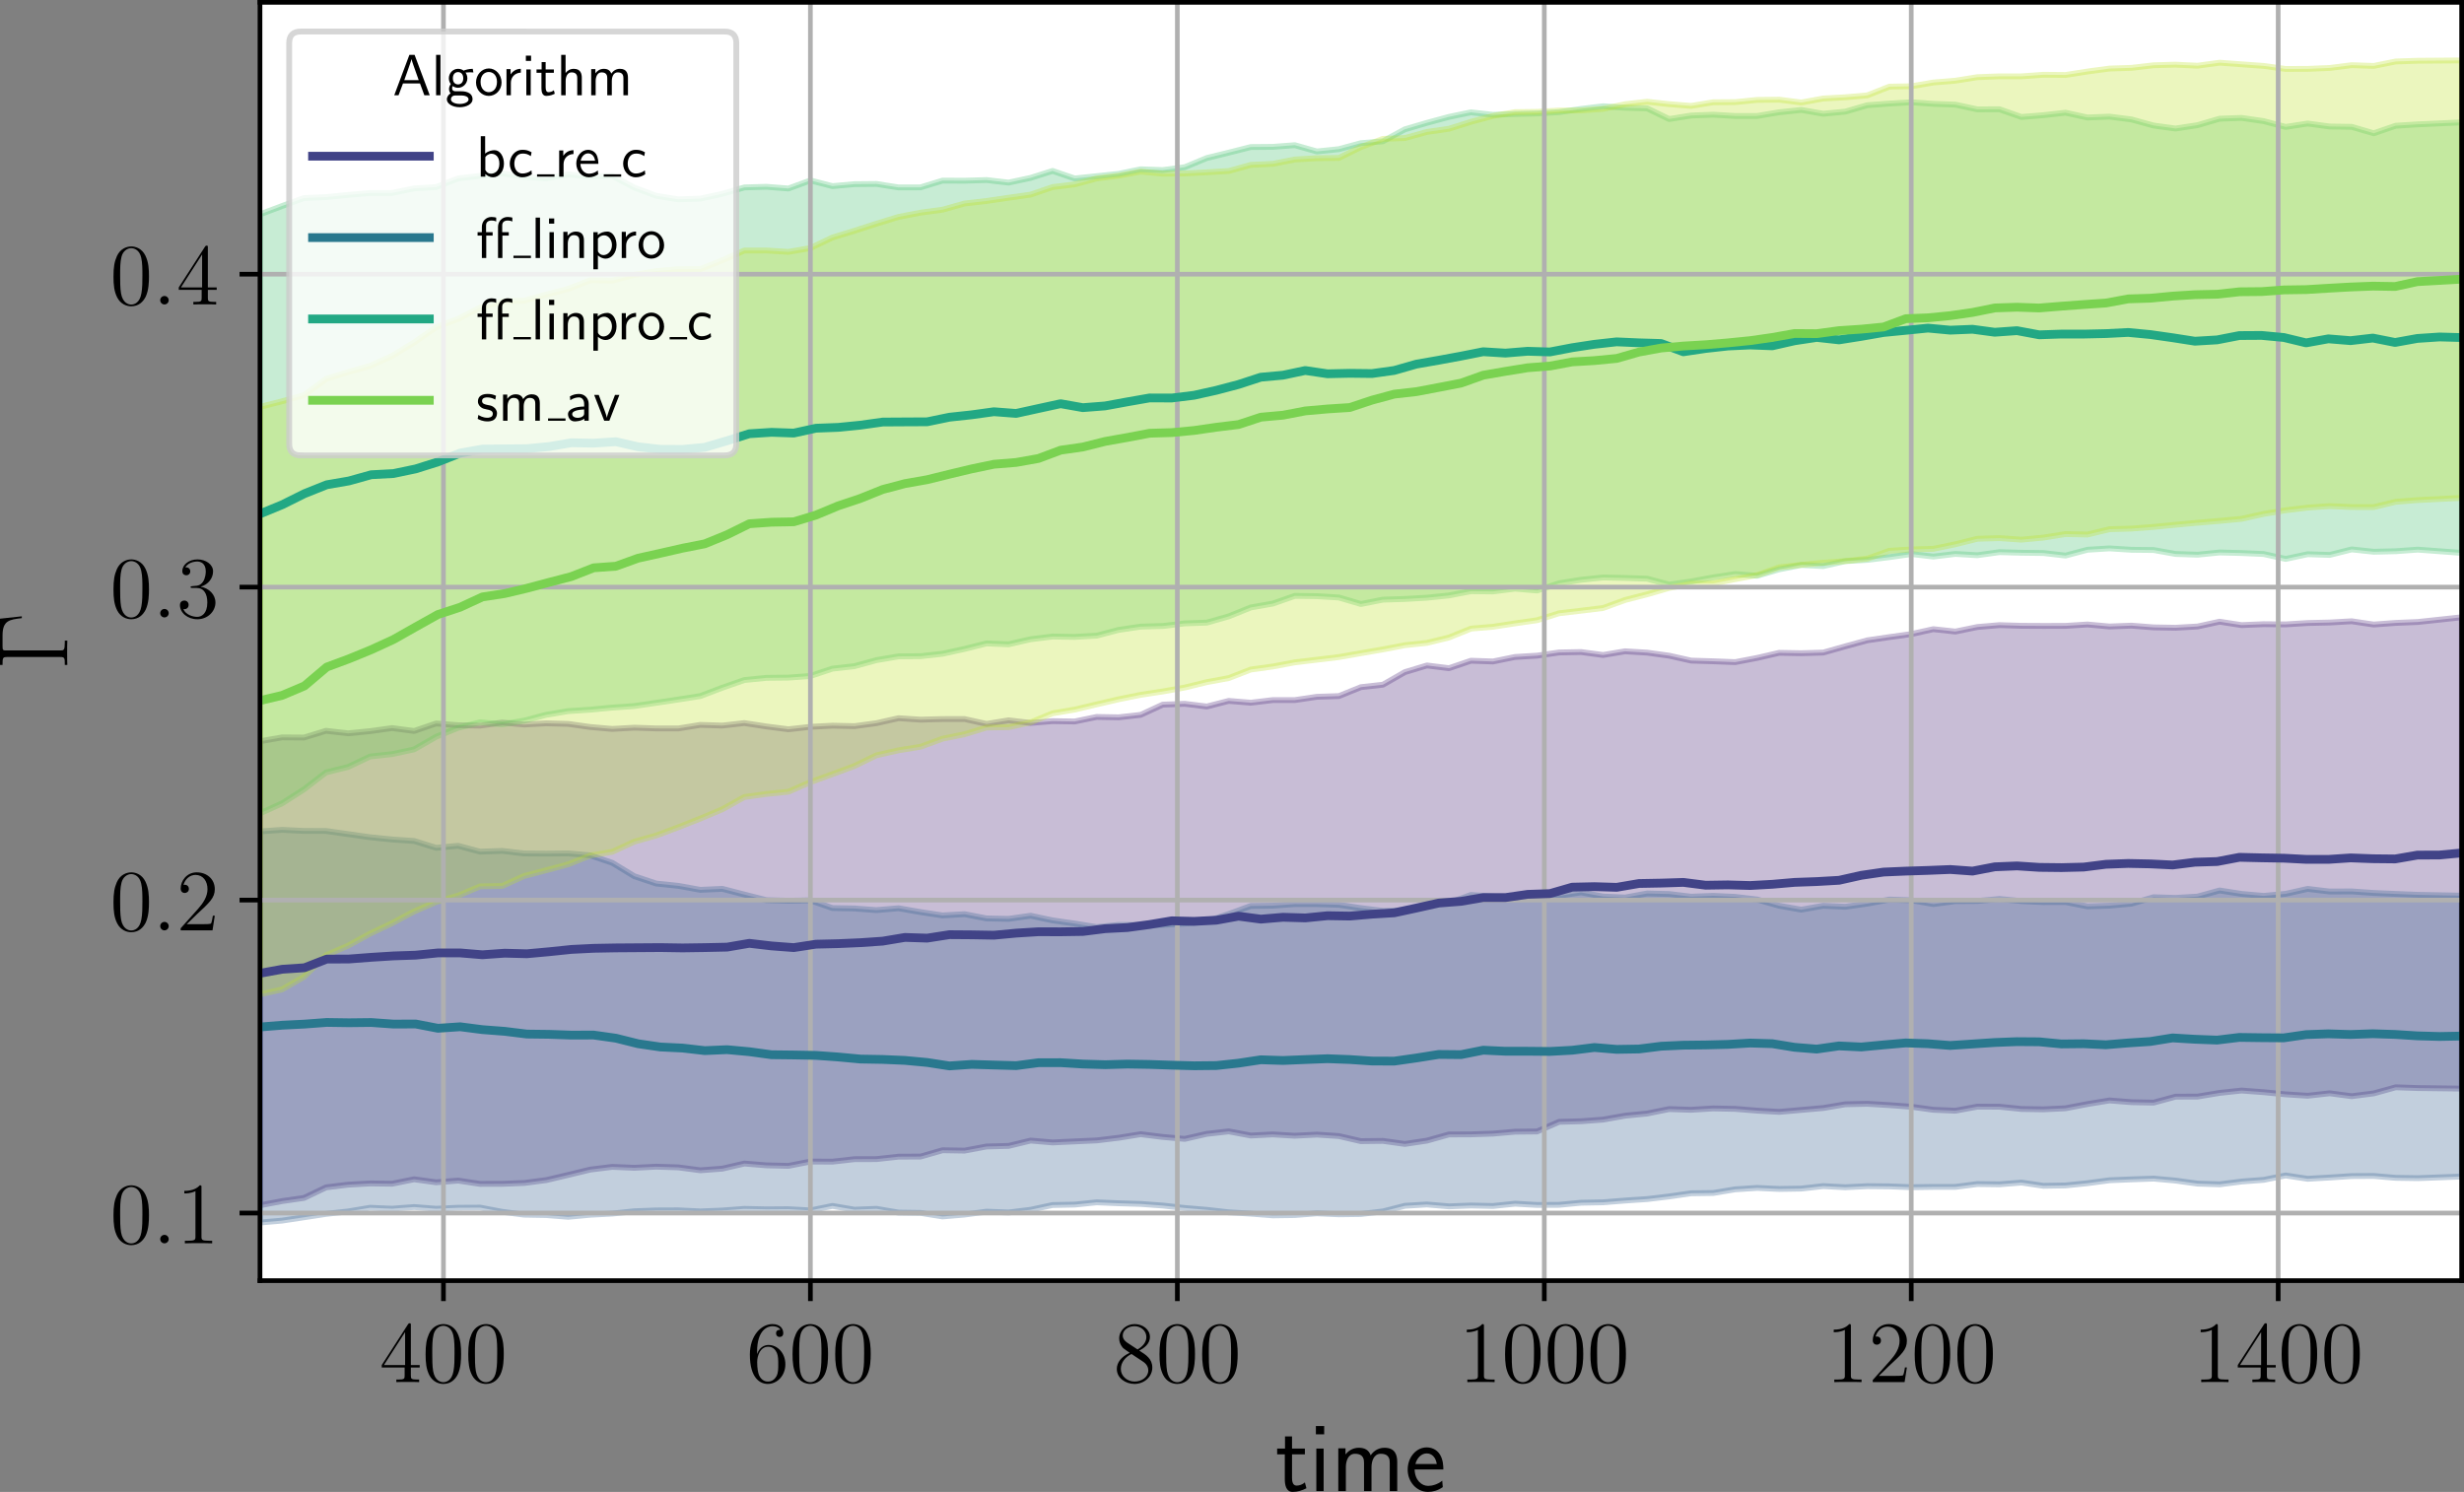 <?xml version="1.0" encoding="UTF-8" standalone="no"?>
<svg
   width="421.971"
   height="255.531"
   viewBox="0 0 421.971 255.531"
   version="1.1"
   id="svg413"
   sodipodi:docname="fov-centrality-results.svg"
   inkscape:version="1.3.2 (091e20ef0f, 2023-11-25, custom)"
   xmlns:inkscape="http://www.inkscape.org/namespaces/inkscape"
   xmlns:sodipodi="http://sodipodi.sourceforge.net/DTD/sodipodi-0.dtd"
   xmlns:xlink="http://www.w3.org/1999/xlink"
   xmlns="http://www.w3.org/2000/svg"
   xmlns:svg="http://www.w3.org/2000/svg">
  <rect x="0" y="0" width="421.971" height="255.531" fill="#808080" stroke="none"/>
  <sodipodi:namedview
     id="namedview413"
     pagecolor="#ffffff"
     bordercolor="#000000"
     borderopacity="0.25"
     inkscape:showpageshadow="2"
     inkscape:pageopacity="0.0"
     inkscape:pagecheckerboard="0"
     inkscape:deskcolor="#d1d1d1"
     inkscape:zoom="1.7644033"
     inkscape:cx="207.43557"
     inkscape:cy="117.6035"
     inkscape:window-width="3840"
     inkscape:window-height="2075"
     inkscape:window-x="7680"
     inkscape:window-y="0"
     inkscape:window-maximized="1"
     inkscape:current-layer="svg413" />
  <defs
     id="defs112">
    <g
       id="g46">
      <g
         id="glyph-0-0">
        <path
           d="m 5.391,-9.719 c 0,-0.297 0,-0.359 -0.203,-0.359 -0.125,0 -0.172,0 -0.281,0.172 l -4.5,6.984 V -2.5 h 3.922 v 1.359 c 0,0.562 -0.031,0.703 -1.109,0.703 H 2.906 V 0 C 3.25,-0.031 4.438,-0.031 4.859,-0.031 c 0.406,0 1.609,0 1.953,0.031 V -0.438 H 6.516 c -1.078,0 -1.125,-0.141 -1.125,-0.703 V -2.5 H 6.906 V -2.922 H 5.391 Z M 4.406,-8.562 v 5.641 h -3.625 z m 0,0"
           id="path1" />
      </g>
      <g
         id="glyph-0-1">
        <path
           d="m 6.688,-4.781 c 0,-1.234 -0.062,-2.453 -0.609,-3.578 -0.609,-1.25 -1.688,-1.578 -2.422,-1.578 -0.859,0 -1.922,0.438 -2.469,1.672 -0.422,0.953 -0.578,1.875 -0.578,3.484 0,1.453 0.109,2.547 0.641,3.594 0.594,1.141 1.625,1.5 2.391,1.5 1.297,0 2.047,-0.781 2.484,-1.641 0.531,-1.125 0.562,-2.578 0.562,-3.453 z M 3.641,0.016 C 3.172,0.016 2.203,-0.25 1.906,-1.875 1.75,-2.781 1.75,-3.906 1.75,-4.953 c 0,-1.234 0,-2.344 0.234,-3.219 0.25,-1 1.016,-1.469 1.656,-1.469 0.578,0 1.438,0.344 1.719,1.641 0.203,0.844 0.203,2.031 0.203,3.047 0,1 0,2.125 -0.172,3.047 -0.281,1.641 -1.219,1.922 -1.75,1.922 z m 0,0"
           id="path2" />
      </g>
      <g
         id="glyph-0-2">
        <path
           d="m 1.844,-5.203 c 0,-3.781 1.828,-4.375 2.641,-4.375 0.531,0 1.078,0.172 1.359,0.609 -0.188,0 -0.75,0 -0.75,0.625 0,0.328 0.219,0.609 0.609,0.609 0.375,0 0.625,-0.234 0.625,-0.656 0,-0.781 -0.562,-1.547 -1.859,-1.547 -1.891,0 -3.859,1.938 -3.859,5.219 0,4.109 1.797,5.031 3.062,5.031 1.625,0 3.016,-1.422 3.016,-3.359 0,-1.984 -1.391,-3.312 -2.875,-3.312 -1.328,0 -1.828,1.141 -1.969,1.562 z m 1.828,5.109 c -0.938,0 -1.391,-0.828 -1.516,-1.141 -0.141,-0.391 -0.297,-1.125 -0.297,-2.172 0,-1.172 0.547,-2.656 1.891,-2.656 0.828,0 1.25,0.547 1.484,1.062 0.234,0.547 0.234,1.297 0.234,1.938 0,0.766 0,1.438 -0.281,2 -0.375,0.719 -0.922,0.969 -1.516,0.969 z m 0,0"
           id="path3" />
      </g>
      <g
         id="glyph-0-3">
        <path
           d="m 4.453,-5.391 c 0.75,-0.406 1.828,-1.094 1.828,-2.344 0,-1.297 -1.25,-2.203 -2.625,-2.203 -1.469,0 -2.641,1.094 -2.641,2.453 0,0.516 0.156,1.016 0.562,1.531 C 1.75,-5.766 1.766,-5.75 2.812,-5.016 1.359,-4.344 0.609,-3.344 0.609,-2.25 c 0,1.578 1.516,2.562 3.031,2.562 1.656,0 3.047,-1.219 3.047,-2.797 0,-1.516 -1.078,-2.188 -2.234,-2.906 z m -2.031,-1.344 C 2.219,-6.875 1.625,-7.266 1.625,-7.984 c 0,-0.984 1.016,-1.594 2.016,-1.594 1.078,0 2.031,0.781 2.031,1.859 0,0.906 -0.656,1.641 -1.516,2.125 z M 3.125,-4.812 4.922,-3.625 C 5.312,-3.375 6,-2.906 6,-2 c 0,1.141 -1.141,1.906 -2.344,1.906 -1.266,0 -2.359,-0.922 -2.359,-2.156 0,-1.172 0.859,-2.109 1.828,-2.562 z m 0,0"
           id="path4" />
      </g>
      <g
         id="glyph-0-4">
        <path
           d="m 4.297,-9.578 c 0,-0.344 0,-0.359 -0.297,-0.359 -0.359,0.406 -1.109,0.953 -2.641,0.953 v 0.438 c 0.344,0 1.094,0 1.906,-0.391 v 7.781 c 0,0.547 -0.047,0.719 -1.359,0.719 H 1.453 V 0 c 0.406,-0.031 1.844,-0.031 2.344,-0.031 0.484,0 1.922,0 2.328,0.031 V -0.438 H 5.656 c -1.312,0 -1.359,-0.172 -1.359,-0.719 z m 0,0"
           id="path5" />
      </g>
      <g
         id="glyph-0-5">
        <path
           d="M 6.578,-2.516 H 6.25 C 6.203,-2.25 6.078,-1.438 5.938,-1.188 c -0.109,0.125 -0.969,0.125 -1.406,0.125 H 1.766 c 0.406,-0.344 1.312,-1.297 1.703,-1.656 2.266,-2.094 3.109,-2.875 3.109,-4.344 0,-1.719 -1.359,-2.875 -3.094,-2.875 -1.734,0 -2.75,1.484 -2.75,2.766 0,0.766 0.656,0.766 0.703,0.766 0.312,0 0.703,-0.219 0.703,-0.703 0,-0.422 -0.281,-0.703 -0.703,-0.703 -0.141,0 -0.172,0 -0.219,0.016 C 1.516,-8.812 2.312,-9.5 3.281,-9.5 c 1.281,0 2.047,1.062 2.047,2.438 0,1.266 -0.734,2.375 -1.578,3.328 l -3.016,3.375 V 0 H 6.188 Z m 0,0"
           id="path6" />
      </g>
      <g
         id="glyph-0-6">
        <path
           d="m 1.906,-8.562 c 0.641,0.219 1.172,0.234 1.328,0.234 1.688,0 2.766,-1.25 2.766,-1.453 0,-0.062 -0.031,-0.141 -0.109,-0.141 -0.031,0 -0.062,0 -0.203,0.062 C 4.859,-9.5 4.141,-9.453 3.75,-9.453 2.766,-9.453 2.062,-9.75 1.781,-9.875 1.672,-9.922 1.641,-9.922 1.625,-9.922 c -0.109,0 -0.109,0.094 -0.109,0.328 v 4.438 c 0,0.266 0,0.359 0.172,0.359 0.078,0 0.094,-0.016 0.234,-0.188 0.422,-0.609 1.125,-0.969 1.875,-0.969 0.781,0 1.172,0.719 1.297,0.984 0.25,0.578 0.266,1.312 0.266,1.875 0,0.562 0,1.422 -0.422,2.094 -0.328,0.531 -0.906,0.906 -1.562,0.906 -0.984,0 -1.953,-0.672 -2.219,-1.766 0.062,0.031 0.156,0.047 0.234,0.047 0.25,0 0.656,-0.141 0.656,-0.656 0,-0.422 -0.281,-0.656 -0.656,-0.656 -0.266,0 -0.656,0.141 -0.656,0.719 0,1.266 1.016,2.719 2.672,2.719 1.688,0 3.172,-1.422 3.172,-3.312 0,-1.781 -1.203,-3.266 -2.766,-3.266 -0.859,0 -1.516,0.375 -1.906,0.797 z m 0,0"
           id="path7" />
      </g>
      <g
         id="glyph-0-7">
        <path
           d="m 2.75,-5.359 c -0.25,0.016 -0.312,0.031 -0.312,0.156 0,0.156 0.078,0.156 0.344,0.156 h 0.688 c 1.266,0 1.828,1.047 1.828,2.484 0,1.953 -1.016,2.469 -1.734,2.469 -0.719,0 -1.953,-0.344 -2.375,-1.328 0.469,0.078 0.906,-0.188 0.906,-0.734 0,-0.422 -0.312,-0.734 -0.734,-0.734 -0.359,0 -0.75,0.219 -0.75,0.781 0,1.328 1.328,2.422 2.984,2.422 1.781,0 3.094,-1.359 3.094,-2.859 0,-1.375 -1.094,-2.453 -2.531,-2.719 1.297,-0.359 2.125,-1.453 2.125,-2.625 0,-1.172 -1.219,-2.047 -2.672,-2.047 -1.484,0 -2.594,0.922 -2.594,2 0,0.609 0.469,0.719 0.688,0.719 0.312,0 0.672,-0.219 0.672,-0.672 0,-0.469 -0.359,-0.688 -0.688,-0.688 -0.094,0 -0.125,0 -0.156,0.016 0.562,-1.016 1.969,-1.016 2.031,-1.016 0.5,0 1.469,0.234 1.469,1.688 0,0.281 -0.047,1.125 -0.469,1.766 -0.453,0.656 -0.969,0.703 -1.359,0.719 z m 0,0"
           id="path8" />
      </g>
      <g
         id="glyph-1-0">
        <path
           d="M 2.828,-6.297 H 5.031 V -7.281 H 2.828 V -9.359 H 1.625 V -7.281 H 0.281 v 0.984 h 1.312 v 4.281 c 0,0.969 0.219,2.156 1.344,2.156 0.844,0 1.625,-0.25 2.359,-0.625 l -0.266,-1 C 4.625,-1.141 4.125,-0.938 3.609,-0.938 c -0.75,0 -0.781,-0.938 -0.781,-1.359 z m 0,0"
           id="path9" />
      </g>
      <g
         id="glyph-1-1">
        <path
           d="M 2.594,-11.141 H 1.172 V -9.719 H 2.594 Z M 2.5,-7.281 H 1.25 V 0 H 2.5 Z m 0,0"
           id="path10" />
      </g>
      <g
         id="glyph-1-2">
        <path
           d="m 11.344,-4.953 c 0,-1.125 -0.281,-2.469 -2.188,-2.469 -1.266,0 -2.031,0.797 -2.359,1.297 -0.312,-0.906 -1.016,-1.297 -2.031,-1.297 -1.156,0 -1.891,0.656 -2.281,1.141 V -7.328 H 1.25 V 0 h 1.297 v -4.094 c 0,-1 0.359,-2.297 1.562,-2.297 1.547,0 1.547,1.094 1.547,1.578 V 0 H 6.938 v -4.094 c 0,-1 0.375,-2.297 1.578,-2.297 1.547,0 1.547,1.094 1.547,1.578 V 0 h 1.281 z m 0,0"
           id="path11" />
      </g>
      <g
         id="glyph-1-3">
        <path
           d="m 6.625,-3.703 c 0,-0.562 -0.031,-1.656 -0.578,-2.547 -0.594,-0.969 -1.562,-1.234 -2.281,-1.234 -1.766,0 -3.25,1.656 -3.25,3.812 0,2.094 1.531,3.812 3.484,3.812 0.766,0 1.688,-0.219 2.531,-0.828 0,-0.078 -0.031,-0.453 -0.047,-0.469 0,-0.031 -0.047,-0.547 -0.047,-0.625 -0.812,0.656 -1.75,0.891 -2.422,0.891 -1.078,0 -2.25,-0.922 -2.312,-2.812 z m -4.781,-0.938 c 0.219,-0.938 0.969,-1.812 1.922,-1.812 0.25,0 1.438,0.031 1.734,1.812 z m 0,0"
           id="path12" />
      </g>
      <g
         id="glyph-2-0">
        <path
           d="m 2.75,-0.719 c 0,-0.438 -0.359,-0.734 -0.719,-0.734 -0.438,0 -0.734,0.359 -0.734,0.719 C 1.297,-0.297 1.656,0 2.016,0 2.453,0 2.75,-0.359 2.75,-0.719 Z m 0,0"
           id="path13" />
      </g>
      <g
         id="glyph-3-0">
        <path
           d="m -4.609,-10.172 c -0.219,-0.156 -0.25,-0.156 -0.344,-0.156 -0.094,0 -0.266,0.109 -0.281,0.109 l -6.609,4.203 c -0.141,0.109 -0.281,0.188 -0.281,0.375 0,0.188 0.141,0.266 0.281,0.375 l 6.578,4.172 c 0.219,0.141 0.25,0.141 0.344,0.141 0.094,0 0.266,-0.109 0.281,-0.109 L 1.969,-5.266 C 2.109,-5.375 2.25,-5.453 2.25,-5.641 c 0,-0.188 -0.141,-0.266 -0.281,-0.375 z m -0.312,8.484 -6.234,-3.953 6.203,-3.953 6.219,3.938 V -5.625 Z m 0,0"
           id="path14" />
      </g>
      <g
         id="glyph-4-0">
        <path
           d="M 3.766,-6.922 H 2.875 L 0.281,0 H 1.016 L 1.781,-2.031 H 4.688 L 5.438,0 H 6.359 Z M 4.469,-2.594 H 2 l 0.641,-1.797 c 0.203,-0.594 0.516,-1.438 0.594,-1.812 0.031,0.141 0.094,0.391 0.328,1.047 z m 0,0"
           id="path15" />
      </g>
      <g
         id="glyph-4-1">
        <path
           d="m 1.562,-6.922 h -0.75 V 0 h 0.75 z m 0,0"
           id="path16" />
      </g>
      <g
         id="glyph-4-2">
        <path
           d="M 3.516,-3.891 C 3.734,-3.891 4,-3.938 4.25,-3.938 c 0.172,0 0.562,0.031 0.578,0.031 l -0.109,-0.625 c -0.688,0 -1.266,0.188 -1.562,0.312 -0.219,-0.172 -0.547,-0.312 -0.953,-0.312 -0.859,0 -1.578,0.719 -1.578,1.625 0,0.359 0.125,0.719 0.328,0.984 C 0.656,-1.516 0.656,-1.125 0.656,-1.078 0.656,-0.812 0.75,-0.531 0.922,-0.312 0.406,-0.016 0.281,0.453 0.281,0.703 c 0,0.75 0.984,1.344 2.203,1.344 1.219,0 2.203,-0.578 2.203,-1.344 C 4.688,-0.688 3.031,-0.688 2.641,-0.688 h -0.875 c -0.125,0 -0.578,0 -0.578,-0.531 0,-0.109 0.031,-0.266 0.109,-0.359 0.203,0.156 0.531,0.297 0.906,0.297 0.891,0 1.594,-0.75 1.594,-1.625 0,-0.484 -0.219,-0.859 -0.328,-1 z m -1.312,2.031 c -0.375,0 -0.891,-0.219 -0.891,-1.047 0,-0.828 0.516,-1.062 0.891,-1.062 0.422,0 0.891,0.281 0.891,1.062 0,0.766 -0.469,1.047 -0.891,1.047 z M 2.656,0.031 c 0.219,0 1.344,0 1.344,0.688 0,0.438 -0.688,0.766 -1.5,0.766 -0.812,0 -1.516,-0.312 -1.516,-0.781 0,-0.031 0,-0.672 0.766,-0.672 z m 0,0"
           id="path17" />
      </g>
      <g
         id="glyph-4-3">
        <path
           d="m 4.672,-2.188 c 0,-1.344 -1,-2.406 -2.172,-2.406 -1.234,0 -2.203,1.094 -2.203,2.406 0,1.312 1.016,2.297 2.188,2.297 1.188,0 2.188,-1 2.188,-2.297 z m -2.188,1.656 c -0.688,0 -1.406,-0.562 -1.406,-1.766 0,-1.203 0.75,-1.688 1.406,-1.688 0.703,0 1.406,0.516 1.406,1.688 0,1.188 -0.672,1.766 -1.406,1.766 z m 0,0"
           id="path18" />
      </g>
      <g
         id="glyph-4-4">
        <path
           d="M 1.562,-2.141 C 1.562,-3.125 2.281,-3.844 3.266,-3.875 v -0.656 c -0.891,0 -1.438,0.5 -1.75,0.953 v -0.906 H 0.812 V 0 h 0.75 z m 0,0"
           id="path19" />
      </g>
      <g
         id="glyph-4-5">
        <path
           d="M 1.625,-6.781 H 0.734 v 0.891 H 1.625 Z m -0.062,2.359 h -0.75 V 0 h 0.75 z m 0,0"
           id="path20" />
      </g>
      <g
         id="glyph-4-6">
        <path
           d="M 1.75,-3.844 H 3.156 V -4.422 H 1.75 V -5.688 H 1.062 v 1.266 h -0.875 v 0.578 h 0.844 v 2.656 c 0,0.594 0.141,1.297 0.828,1.297 0.688,0 1.203,-0.25 1.453,-0.375 L 3.156,-0.859 C 2.891,-0.641 2.578,-0.531 2.25,-0.531 c -0.359,0 -0.5,-0.297 -0.5,-0.828 z m 0,0"
           id="path21" />
      </g>
      <g
         id="glyph-4-7">
        <path
           d="m 4.344,-2.969 c 0,-0.656 -0.156,-1.562 -1.375,-1.562 -0.609,0 -1.094,0.297 -1.406,0.719 v -3.109 h -0.75 V 0 h 0.766 v -2.438 c 0,-0.656 0.25,-1.484 1.016,-1.484 0.953,0 0.969,0.703 0.969,1.016 V 0 h 0.781 z m 0,0"
           id="path22" />
      </g>
      <g
         id="glyph-4-8">
        <path
           d="m 7.109,-2.969 c 0,-0.672 -0.156,-1.562 -1.375,-1.562 -0.594,0 -1.109,0.281 -1.484,0.812 -0.25,-0.75 -0.953,-0.812 -1.266,-0.812 -0.719,0 -1.188,0.406 -1.453,0.766 v -0.719 H 0.812 V 0 h 0.766 v -2.438 c 0,-0.688 0.281,-1.484 1.016,-1.484 0.922,0 0.969,0.641 0.969,1.016 V 0 h 0.781 v -2.438 c 0,-0.688 0.266,-1.484 1.016,-1.484 0.922,0 0.969,0.641 0.969,1.016 V 0 h 0.781 z m 0,0"
           id="path23" />
      </g>
      <g
         id="glyph-4-9">
        <path
           d="m 1.562,-6.922 h -0.75 V 0 h 0.781 v -0.453 c 0.234,0.219 0.672,0.562 1.344,0.562 0.984,0 1.844,-1 1.844,-2.328 0,-1.234 -0.672,-2.312 -1.609,-2.312 -0.391,0 -1.016,0.094 -1.609,0.578 z M 1.594,-3.344 C 1.75,-3.578 2.109,-3.922 2.656,-3.922 3.25,-3.922 4,-3.5 4,-2.219 4,-0.922 3.172,-0.5 2.562,-0.5 2.172,-0.5 1.844,-0.672 1.594,-1.141 Z m 0,0"
           id="path24" />
      </g>
      <g
         id="glyph-4-10">
        <path
           d="M 4.094,-4.172 C 3.5,-4.5 3.156,-4.594 2.547,-4.594 c -1.375,0 -2.188,1.203 -2.188,2.375 0,1.234 0.906,2.328 2.156,2.328 0.531,0 1.078,-0.141 1.625,-0.516 l -0.062,-0.656 c -0.516,0.391 -1.047,0.531 -1.562,0.531 -0.828,0 -1.375,-0.719 -1.375,-1.688 C 1.141,-3 1.5,-3.953 2.562,-3.953 c 0.516,0 0.859,0.078 1.406,0.438 z m 0,0"
           id="path25" />
      </g>
      <g
         id="glyph-4-11">
        <path
           d="M 4.125,-2.188 C 4.125,-2.516 4.109,-3.266 3.734,-3.875 3.312,-4.484 2.719,-4.594 2.359,-4.594 1.25,-4.594 0.344,-3.531 0.344,-2.25 c 0,1.312 0.969,2.359 2.156,2.359 0.625,0 1.203,-0.234 1.594,-0.516 L 4.031,-1.062 C 3.406,-0.531 2.734,-0.5 2.516,-0.5 1.719,-0.5 1.078,-1.203 1.047,-2.188 Z M 1.094,-2.734 c 0.156,-0.75 0.688,-1.25 1.266,-1.25 0.516,0 1.062,0.328 1.203,1.25 z m 0,0"
           id="path26" />
      </g>
      <g
         id="glyph-4-12">
        <path
           d="m 1.75,-3.844 h 1.094 v -0.578 h -1.125 v -1.188 c 0,-0.734 0.672,-0.812 0.938,-0.812 0.188,0 0.469,0.016 0.797,0.172 V -6.922 C 3.344,-6.953 3.031,-7.031 2.656,-7.031 1.719,-7.031 1,-6.312 1,-5.328 v 0.906 H 0.266 V -3.844 H 1 V 0 h 0.75 z m 2.766,0 h 1.094 v -0.578 h -1.125 v -1.188 c 0,-0.734 0.672,-0.812 0.922,-0.812 0.203,0 0.469,0.016 0.812,0.172 v -0.672 c -0.125,-0.031 -0.422,-0.109 -0.797,-0.109 -0.938,0 -1.656,0.719 -1.656,1.703 V 0 h 0.75 z m 0,0"
           id="path27" />
      </g>
      <g
         id="glyph-4-13">
        <path
           d="m 4.344,-2.969 c 0,-0.656 -0.156,-1.562 -1.375,-1.562 -0.891,0 -1.391,0.672 -1.438,0.75 V -4.484 H 0.812 V 0 h 0.766 v -2.438 c 0,-0.656 0.25,-1.484 1.016,-1.484 0.953,0 0.969,0.703 0.969,1.016 V 0 h 0.781 z m 0,0"
           id="path28" />
      </g>
      <g
         id="glyph-4-14">
        <path
           d="m 1.594,-0.453 c 0.312,0.281 0.75,0.562 1.344,0.562 0.969,0 1.844,-0.984 1.844,-2.328 0,-1.203 -0.625,-2.312 -1.578,-2.312 -0.594,0 -1.172,0.203 -1.641,0.594 v -0.484 h -0.75 V 1.938 h 0.781 z m 0,-2.859 c 0.234,-0.359 0.625,-0.578 1.062,-0.578 0.75,0 1.344,0.75 1.344,1.672 C 4,-1.203 3.297,-0.5 2.547,-0.5 2.156,-0.5 1.891,-0.703 1.688,-0.969 1.594,-1.109 1.594,-1.141 1.594,-1.312 Z m 0,0"
           id="path29" />
      </g>
      <g
         id="glyph-4-15">
        <path
           d="M 3.422,-4.281 C 2.906,-4.516 2.5,-4.594 1.984,-4.594 c -0.25,0 -1.656,0 -1.656,1.297 0,0.5 0.297,0.812 0.547,1 0.297,0.219 0.516,0.266 1.062,0.375 0.359,0.062 0.938,0.188 0.938,0.719 0,0.688 -0.781,0.688 -0.938,0.688 -0.797,0 -1.359,-0.375 -1.531,-0.484 l -0.125,0.672 c 0.312,0.156 0.859,0.438 1.672,0.438 0.188,0 0.734,0 1.156,-0.312 0.312,-0.25 0.484,-0.641 0.484,-1.078 0,-0.547 -0.375,-0.875 -0.391,-0.906 C 2.812,-2.547 2.547,-2.609 2.047,-2.688 1.5,-2.797 1.031,-2.906 1.031,-3.391 1.031,-4 1.75,-4 1.891,-4 c 0.312,0 0.844,0.031 1.406,0.375 z m 0,0"
           id="path30" />
      </g>
      <g
         id="glyph-4-16">
        <path
           d="m 3.984,-2.875 c 0,-1.016 -0.734,-1.719 -1.656,-1.719 -0.641,0 -1.094,0.156 -1.562,0.422 l 0.062,0.656 C 1.344,-3.875 1.844,-4 2.328,-4 c 0.469,0 0.875,0.391 0.875,1.125 v 0.438 C 1.703,-2.422 0.438,-2 0.438,-1.125 c 0,0.422 0.266,1.234 1.141,1.234 0.141,0 1.078,-0.016 1.656,-0.469 V 0 h 0.75 z m -0.781,1.562 c 0,0.188 0,0.438 -0.344,0.625 C 2.578,-0.516 2.188,-0.5 2.078,-0.5 1.609,-0.5 1.156,-0.734 1.156,-1.141 c 0,-0.703 1.609,-0.766 2.047,-0.797 z m 0,0"
           id="path31" />
      </g>
      <g
         id="glyph-4-17">
        <path
           d="m 4.453,-4.422 h -0.75 l -0.797,2.062 C 2.703,-1.797 2.391,-1 2.312,-0.531 H 2.297 C 2.25,-0.891 1.984,-1.578 1.891,-1.844 L 0.922,-4.422 H 0.141 L 1.859,0 h 0.875 z m 0,0"
           id="path32" />
      </g>
      <g
         id="glyph-5-0">
        <path
           d="m -11.531,-8.781 v 7.922 h 0.438 c 0,-1.172 0,-1.359 0.766,-1.359 h 9.125 c 0.766,0 0.766,0.188 0.766,1.359 H 0 c -0.031,-0.5 -0.031,-1.438 -0.031,-1.969 0,-0.688 0,-1.516 0.031,-2.203 h -0.438 v 0.375 c 0,1.281 -0.172,1.312 -0.781,1.312 h -9.219 c -0.578,0 -0.656,-0.031 -0.656,-0.703 V -5.906 c 0,-2.578 1.188,-2.719 3.297,-2.969 v -0.312 z m 0,0"
           id="path33" />
      </g>
      <g
         id="glyph-6-0">
        <path
           d="m 2.938,-0.531 c 0.078,0.016 0.172,0.062 0.281,0.062 0.25,0 0.422,-0.203 0.422,-0.469 0,-0.25 -0.172,-0.484 -0.406,-0.594 -0.156,-0.062 -2.188,-0.531 -4.266,-1.078 0.844,-0.344 1.203,-0.969 1.203,-1.625 0,-1.906 -2.375,-4.078 -4.938,-4.078 -1.812,0 -2.703,1.094 -2.703,2.266 0,1.484 1.547,3.297 3.797,3.859 z m -3.109,-3.688 c 0,1.156 -1.328,1.438 -1.531,1.438 -0.109,0 -1.719,-0.422 -1.969,-0.469 -3.375,-0.859 -3.453,-2.531 -3.453,-2.781 0,-0.766 0.688,-1.188 1.688,-1.188 0.859,0 2.547,0.453 3.25,0.75 1.172,0.5 2.016,1.391 2.016,2.25 z m 0,0"
           id="path34" />
      </g>
      <g
         id="glyph-7-0">
        <path
           d="M 11.234,-5.859 H 7.266 V -4.625 H 9.719 v 3.109 c -0.781,0.219 -1.578,0.375 -2.375,0.375 -2.781,0 -4.438,-2.984 -4.438,-5.812 0,-2.812 1.734,-5.75 4.438,-5.75 1.547,0 2.391,0.469 3.453,1.266 l 0.266,-1.594 c -1.328,-0.672 -2.141,-0.953 -3.625,-0.953 -3.875,0 -6.203,3.5 -6.203,7.094 0,3.422 2.344,7.047 6.078,7.047 1.391,0 2.688,-0.359 3.922,-0.969 z m 0,0"
           id="path35" />
      </g>
      <g
         id="glyph-7-1">
        <path
           d="m 7.797,-4.359 c 0,-0.656 -0.047,-1.938 -0.688,-2.984 -0.688,-1.141 -1.828,-1.469 -2.688,-1.469 -2.078,0 -3.828,1.953 -3.828,4.484 0,2.469 1.812,4.484 4.109,4.484 0.891,0 1.984,-0.25 2.984,-0.969 0,-0.078 -0.031,-0.516 -0.062,-0.547 0,-0.031 -0.062,-0.656 -0.062,-0.734 -0.953,0.781 -2.047,1.031 -2.844,1.031 -1.266,0 -2.641,-1.062 -2.703,-3.297 z m -5.625,-1.094 c 0.266,-1.094 1.141,-2.141 2.25,-2.141 0.297,0 1.688,0.047 2.047,2.141 z m 0,0"
           id="path36" />
      </g>
      <g
         id="glyph-7-2">
        <path
           d="m 8.812,-4.266 c 0,-2.547 -1.906,-4.547 -4.125,-4.547 -2.297,0 -4.156,2.062 -4.156,4.547 0,2.531 1.922,4.422 4.125,4.422 2.281,0 4.156,-1.953 4.156,-4.422 z m -4.125,3.172 c -1.422,0 -2.641,-1.156 -2.641,-3.328 0,-2.312 1.422,-3.172 2.609,-3.172 1.297,0 2.641,0.938 2.641,3.172 0,2.25 -1.297,3.328 -2.609,3.328 z m 0,0"
           id="path37" />
      </g>
      <g
         id="glyph-7-3">
        <path
           d="m 13.344,-5.812 c 0,-1.344 -0.328,-2.906 -2.562,-2.906 -1.5,0 -2.391,0.922 -2.797,1.5 -0.359,-1.047 -1.188,-1.5 -2.391,-1.5 -1.344,0 -2.203,0.766 -2.672,1.328 V -8.625 H 1.469 V 0 h 1.516 v -4.828 c 0,-1.172 0.438,-2.688 1.859,-2.688 1.812,0 1.812,1.281 1.812,1.859 V 0 h 1.516 v -4.828 c 0,-1.172 0.438,-2.688 1.844,-2.688 1.812,0 1.812,1.281 1.812,1.859 V 0 h 1.516 z m 0,0"
           id="path38" />
      </g>
      <g
         id="glyph-7-4">
        <path
           d="m 3.328,-7.406 h 2.594 V -8.562 h -2.594 v -2.453 H 1.906 V -8.562 h -1.562 v 1.156 H 1.875 V -2.375 c 0,1.141 0.25,2.531 1.578,2.531 0.984,0 1.906,-0.281 2.781,-0.734 L 5.922,-1.75 C 5.438,-1.328 4.859,-1.094 4.25,-1.094 c -0.891,0 -0.922,-1.125 -0.922,-1.609 z m 0,0"
           id="path39" />
      </g>
      <g
         id="glyph-7-5">
        <path
           d="m 2.969,-4.25 c 0,-1.859 1.375,-3.125 3.125,-3.156 v -1.312 C 4.828,-8.703 3.625,-8.062 2.906,-7.031 V -8.625 H 1.5 V 0 h 1.469 z m 0,0"
           id="path40" />
      </g>
      <g
         id="glyph-7-6">
        <path
           d="M 3.047,-13.109 H 1.375 V -11.438 H 3.047 Z M 2.953,-8.562 H 1.469 V 0 h 1.484 z m 0,0"
           id="path41" />
      </g>
      <g
         id="glyph-7-7">
        <path
           d="m 7.672,-7.953 c 0,-0.141 -0.922,-0.531 -1.156,-0.609 -0.656,-0.25 -1.5,-0.25 -1.719,-0.25 -2.578,0 -4.141,2.266 -4.141,4.531 0,2.391 1.734,4.438 4.062,4.438 1.344,0 2.297,-0.438 3.078,-0.953 l -0.125,-1.312 C 6.812,-1.453 5.812,-1.094 4.734,-1.094 c -1.547,0 -2.562,-1.359 -2.562,-3.203 0,-1.438 0.656,-3.25 2.656,-3.25 1.094,0 1.703,0.219 2.625,0.828 z m 0,0"
           id="path42" />
      </g>
      <g
         id="glyph-7-8">
        <path
           d="M 7.078,-13.828 H 5.359 L 0.516,0 H 2.031 l 1.391,-4.031 h 5.344 L 10.188,0 h 1.719 z m 1.312,8.688 H 3.812 c 0.953,-2.781 2.141,-6.25 2.281,-7.156 H 6.109 C 6.25,-11.469 6.656,-10.281 7,-9.266 Z m 0,0"
           id="path43" />
      </g>
      <g
         id="glyph-7-9">
        <path
           d="m 8.328,-8.562 h -1.562 L 5.438,-4.844 c -0.422,1.219 -1.016,2.891 -1.109,3.75 H 4.297 C 4.266,-1.453 4.109,-1.969 4,-2.328 3.891,-2.766 3.719,-3.281 3.609,-3.641 l -1.75,-4.922 H 0.266 L 3.406,0 h 1.766 z m 0,0"
           id="path44" />
      </g>
      <g
         id="glyph-7-10">
        <path
           d="m 7.484,-5.641 c 0,-1.875 -1.328,-3.172 -3.125,-3.172 -0.875,0 -1.828,0.172 -2.922,0.797 L 1.547,-6.688 c 0.5,-0.359 1.359,-0.938 2.797,-0.938 1.016,0 1.625,0.766 1.625,2 v 0.766 c -3.188,0.094 -5.172,1.016 -5.172,2.594 0,0.812 0.5,2.422 2.156,2.422 0.297,0 1.906,-0.031 3.062,-0.891 V 0 h 1.469 z M 5.969,-2.625 c 0,0.359 0,0.828 -0.594,1.188 -0.516,0.344 -1.172,0.375 -1.453,0.375 -1,0 -1.672,-0.547 -1.672,-1.25 0,-1.391 3.109,-1.531 3.719,-1.547 z m 0,0"
           id="path45" />
      </g>
      <g
         id="glyph-7-11">
        <path
           d="M 8.859,-8.719 C 7.734,-8.703 6.75,-8.484 5.953,-8.109 5.297,-8.625 4.625,-8.719 4.156,-8.719 c -1.719,0 -3.047,1.422 -3.047,3.094 0,1.078 0.609,1.906 0.641,1.938 -0.359,0.5 -0.562,1.031 -0.562,1.641 0,0.688 0.281,1.188 0.5,1.469 -1.031,0.641 -1.172,1.609 -1.172,2 0,1.453 1.812,2.641 4.141,2.641 2.359,0 4.172,-1.188 4.172,-2.672 0,-2.75 -3.047,-2.766 -3.891,-2.766 H 3.328 c -0.297,0 -1.094,0 -1.094,-1.016 0,-0.391 0.172,-0.656 0.203,-0.672 0.297,0.219 0.906,0.547 1.719,0.547 1.656,0 3.031,-1.391 3.031,-3.109 0,-0.953 -0.438,-1.641 -0.609,-1.891 h 0.062 c 0.047,0 0.891,-0.047 1.188,-0.047 0.641,0 0.703,0.016 1.25,0.078 z M 4.156,-3.609 c -0.672,0 -1.625,-0.422 -1.625,-2.016 0,-1.719 1.094,-2 1.609,-2 0.688,0 1.641,0.406 1.641,2 0,1.734 -1.094,2.016 -1.625,2.016 z m 0.766,3.688 c 0.484,0 2.484,0 2.484,1.359 0,0.859 -1.234,1.531 -2.719,1.531 -1.516,0 -2.75,-0.656 -2.75,-1.547 0,-0.109 0,-1.344 1.375,-1.344 z m 0,0"
           id="path46" />
      </g>
    </g>
    <clipPath
       id="clip-0">
      <path
         clip-rule="nonzero"
         d="M 55.07,81 H 432.117 V 182 H 55.07 Z m 0,0"
         id="path47" />
    </clipPath>
    <clipPath
       id="clip-1">
      <path
         clip-rule="nonzero"
         d="M 55.07,81 H 432.117 V 183 H 55.07 Z m 0,0"
         id="path48" />
    </clipPath>
    <clipPath
       id="clip-2">
      <path
         clip-rule="nonzero"
         d="M 55.07,181 H 432.117 v 55 H 55.07 Z m 0,0"
         id="path49" />
    </clipPath>
    <clipPath
       id="clip-3">
      <path
         clip-rule="nonzero"
         d="M 55.07,181 H 432.117 v 56 H 55.07 Z m 0,0"
         id="path50" />
    </clipPath>
    <clipPath
       id="clip-4">
      <path
         clip-rule="nonzero"
         d="M 55.07,36 H 432.117 v 93 H 55.07 Z m 0,0"
         id="path51" />
    </clipPath>
    <clipPath
       id="clip-5">
      <path
         clip-rule="nonzero"
         d="M 55.07,36 H 432.117 v 94 H 55.07 Z m 0,0"
         id="path52" />
    </clipPath>
    <clipPath
       id="clip-6">
      <path
         clip-rule="nonzero"
         d="M 55.07,145 H 432.117 v 74 H 55.07 Z m 0,0"
         id="path53" />
    </clipPath>
    <clipPath
       id="clip-7">
      <path
         clip-rule="nonzero"
         d="M 55.07,144 H 432.117 v 75 H 55.07 Z m 0,0"
         id="path54" />
    </clipPath>
    <clipPath
       id="clip-8">
      <path
         clip-rule="nonzero"
         d="m 85,26.715 h 3 V 245.66 h -3 z m 0,0"
         id="path55" />
    </clipPath>
    <clipPath
       id="clip-9">
      <path
         clip-rule="nonzero"
         d="m 148,26.715 h 2 V 245.66 h -2 z m 0,0"
         id="path56" />
    </clipPath>
    <clipPath
       id="clip-10">
      <path
         clip-rule="nonzero"
         d="m 211,26.715 h 2 V 245.66 h -2 z m 0,0"
         id="path57" />
    </clipPath>
    <clipPath
       id="clip-11">
      <path
         clip-rule="nonzero"
         d="m 274,26.715 h 2 V 245.66 h -2 z m 0,0"
         id="path58" />
    </clipPath>
    <clipPath
       id="clip-12">
      <path
         clip-rule="nonzero"
         d="m 337,26.715 h 2 V 245.66 h -2 z m 0,0"
         id="path59" />
    </clipPath>
    <clipPath
       id="clip-13">
      <path
         clip-rule="nonzero"
         d="m 400,26.715 h 2 V 245.66 h -2 z m 0,0"
         id="path60" />
    </clipPath>
    <clipPath
       id="clip-14">
      <path
         clip-rule="nonzero"
         d="M 55.07,216 H 432.117 v 2 H 55.07 Z m 0,0"
         id="path61" />
    </clipPath>
    <clipPath
       id="clip-15">
      <path
         clip-rule="nonzero"
         d="M 55.07,173 H 432.117 v 3 H 55.07 Z m 0,0"
         id="path62" />
    </clipPath>
    <clipPath
       id="clip-16">
      <path
         clip-rule="nonzero"
         d="M 55.07,131 H 432.117 v 2 H 55.07 Z m 0,0"
         id="path63" />
    </clipPath>
    <clipPath
       id="clip-17">
      <path
         clip-rule="nonzero"
         d="M 55.07,88 H 432.117 v 2 H 55.07 Z m 0,0"
         id="path64" />
    </clipPath>
    <clipPath
       id="clip-18">
      <path
         clip-rule="nonzero"
         d="M 55.07,45 H 432.117 v 3 H 55.07 Z m 0,0"
         id="path65" />
    </clipPath>
    <clipPath
       id="clip-19">
      <path
         clip-rule="nonzero"
         d="M 55.07,121 H 432.117 v 19 H 55.07 Z m 0,0"
         id="path66" />
    </clipPath>
    <clipPath
       id="clip-20">
      <path
         clip-rule="nonzero"
         d="M 55.07,207 H 432.117 v 15 H 55.07 Z m 0,0"
         id="path67" />
    </clipPath>
    <clipPath
       id="clip-21">
      <path
         clip-rule="nonzero"
         d="M 55.07,70 H 432.117 V 85 H 55.07 Z m 0,0"
         id="path68" />
    </clipPath>
    <clipPath
       id="clip-22">
      <path
         clip-rule="nonzero"
         d="M 55.07,165 H 432.117 v 27 H 55.07 Z m 0,0"
         id="path69" />
    </clipPath>
    <clipPath
       id="clip-23">
      <path
         clip-rule="nonzero"
         d="M 485.512,132 H 862.559 V 233 H 485.512 Z m 0,0"
         id="path70" />
    </clipPath>
    <clipPath
       id="clip-24">
      <path
         clip-rule="nonzero"
         d="M 485.512,131 H 862.559 V 234 H 485.512 Z m 0,0"
         id="path71" />
    </clipPath>
    <clipPath
       id="clip-25">
      <path
         clip-rule="nonzero"
         d="m 485.512,168 h 377.047 v 68 H 485.512 Z m 0,0"
         id="path72" />
    </clipPath>
    <clipPath
       id="clip-26">
      <path
         clip-rule="nonzero"
         d="m 485.512,167 h 377.047 v 70 H 485.512 Z m 0,0"
         id="path73" />
    </clipPath>
    <clipPath
       id="clip-27">
      <path
         clip-rule="nonzero"
         d="M 485.512,43 H 862.559 V 166 H 485.512 Z m 0,0"
         id="path74" />
    </clipPath>
    <clipPath
       id="clip-28">
      <path
         clip-rule="nonzero"
         d="M 485.512,43 H 862.559 V 167 H 485.512 Z m 0,0"
         id="path75" />
    </clipPath>
    <clipPath
       id="clip-29">
      <path
         clip-rule="nonzero"
         d="M 485.512,36 H 862.559 V 197 H 485.512 Z m 0,0"
         id="path76" />
    </clipPath>
    <clipPath
       id="clip-30">
      <path
         clip-rule="nonzero"
         d="M 485.512,36 H 862.559 V 198 H 485.512 Z m 0,0"
         id="path77" />
    </clipPath>
    <clipPath
       id="clip-31">
      <path
         clip-rule="nonzero"
         d="m 516,26.715 h 2 V 245.66 h -2 z m 0,0"
         id="path78" />
    </clipPath>
    <clipPath
       id="clip-32">
      <path
         clip-rule="nonzero"
         d="m 579,26.715 h 2 V 245.66 h -2 z m 0,0"
         id="path79" />
    </clipPath>
    <clipPath
       id="clip-33">
      <path
         clip-rule="nonzero"
         d="m 642,26.715 h 2 V 245.66 h -2 z m 0,0"
         id="path80" />
    </clipPath>
    <clipPath
       id="clip-34">
      <path
         clip-rule="nonzero"
         d="m 704,26.715 h 3 V 245.66 h -3 z m 0,0"
         id="path81" />
    </clipPath>
    <clipPath
       id="clip-35">
      <path
         clip-rule="nonzero"
         d="m 767,26.715 h 2 V 245.66 h -2 z m 0,0"
         id="path82" />
    </clipPath>
    <clipPath
       id="clip-36">
      <path
         clip-rule="nonzero"
         d="m 830,26.715 h 2 V 245.66 h -2 z m 0,0"
         id="path83" />
    </clipPath>
    <clipPath
       id="clip-37">
      <path
         clip-rule="nonzero"
         d="m 485.512,233 h 377.047 v 2 H 485.512 Z m 0,0"
         id="path84" />
    </clipPath>
    <clipPath
       id="clip-38">
      <path
         clip-rule="nonzero"
         d="m 485.512,179 h 377.047 v 3 H 485.512 Z m 0,0"
         id="path85" />
    </clipPath>
    <clipPath
       id="clip-39">
      <path
         clip-rule="nonzero"
         d="m 485.512,126 h 377.047 v 2 H 485.512 Z m 0,0"
         id="path86" />
    </clipPath>
    <clipPath
       id="clip-40">
      <path
         clip-rule="nonzero"
         d="m 485.512,72 h 377.047 v 2 H 485.512 Z m 0,0"
         id="path87" />
    </clipPath>
    <clipPath
       id="clip-41">
      <path
         clip-rule="nonzero"
         d="m 485.512,171 h 377.047 v 24 H 485.512 Z m 0,0"
         id="path88" />
    </clipPath>
    <clipPath
       id="clip-42">
      <path
         clip-rule="nonzero"
         d="m 485.512,200 h 377.047 v 10 H 485.512 Z m 0,0"
         id="path89" />
    </clipPath>
    <clipPath
       id="clip-43">
      <path
         clip-rule="nonzero"
         d="m 485.512,81 h 377.047 v 35 H 485.512 Z m 0,0"
         id="path90" />
    </clipPath>
    <clipPath
       id="clip-44">
      <path
         clip-rule="nonzero"
         d="m 485.512,73 h 377.047 v 75 H 485.512 Z m 0,0"
         id="path91" />
    </clipPath>
    <clipPath
       id="clip-45">
      <path
         clip-rule="nonzero"
         d="M 915.953,114 H 1293 V 224 H 915.953 Z m 0,0"
         id="path92" />
    </clipPath>
    <clipPath
       id="clip-46">
      <path
         clip-rule="nonzero"
         d="M 915.953,113 H 1293 V 224 H 915.953 Z m 0,0"
         id="path93" />
    </clipPath>
    <clipPath
       id="clip-47">
      <path
         clip-rule="nonzero"
         d="M 915.953,165 H 1293 v 71 H 915.953 Z m 0,0"
         id="path94" />
    </clipPath>
    <clipPath
       id="clip-48">
      <path
         clip-rule="nonzero"
         d="M 915.953,165 H 1293 v 72 H 915.953 Z m 0,0"
         id="path95" />
    </clipPath>
    <clipPath
       id="clip-49">
      <path
         clip-rule="nonzero"
         d="M 915.953,60 H 1293 V 179 H 915.953 Z m 0,0"
         id="path96" />
    </clipPath>
    <clipPath
       id="clip-50">
      <path
         clip-rule="nonzero"
         d="M 915.953,60 H 1293 V 180 H 915.953 Z m 0,0"
         id="path97" />
    </clipPath>
    <clipPath
       id="clip-51">
      <path
         clip-rule="nonzero"
         d="M 915.953,36 H 1293 V 217 H 915.953 Z m 0,0"
         id="path98" />
    </clipPath>
    <clipPath
       id="clip-52">
      <path
         clip-rule="nonzero"
         d="m 946,26.715 h 2 V 245.66 h -2 z m 0,0"
         id="path99" />
    </clipPath>
    <clipPath
       id="clip-53">
      <path
         clip-rule="nonzero"
         d="m 1009,26.715 h 2 V 245.66 h -2 z m 0,0"
         id="path100" />
    </clipPath>
    <clipPath
       id="clip-54">
      <path
         clip-rule="nonzero"
         d="m 1072,26.715 h 2 V 245.66 h -2 z m 0,0"
         id="path101" />
    </clipPath>
    <clipPath
       id="clip-55">
      <path
         clip-rule="nonzero"
         d="m 1135,26.715 h 2 V 245.66 h -2 z m 0,0"
         id="path102" />
    </clipPath>
    <clipPath
       id="clip-56">
      <path
         clip-rule="nonzero"
         d="m 1198,26.715 h 2 V 245.66 h -2 z m 0,0"
         id="path103" />
    </clipPath>
    <clipPath
       id="clip-57">
      <path
         clip-rule="nonzero"
         d="m 1261,26.715 h 2 V 245.66 h -2 z m 0,0"
         id="path104" />
    </clipPath>
    <clipPath
       id="clip-58">
      <path
         clip-rule="nonzero"
         d="M 915.953,241 H 1293 v 2 H 915.953 Z m 0,0"
         id="path105" />
    </clipPath>
    <clipPath
       id="clip-59">
      <path
         clip-rule="nonzero"
         d="M 915.953,182 H 1293 v 2 H 915.953 Z m 0,0"
         id="path106" />
    </clipPath>
    <clipPath
       id="clip-60">
      <path
         clip-rule="nonzero"
         d="M 915.953,124 H 1293 v 2 H 915.953 Z m 0,0"
         id="path107" />
    </clipPath>
    <clipPath
       id="clip-61">
      <path
         clip-rule="nonzero"
         d="M 915.953,65 H 1293 v 2 H 915.953 Z m 0,0"
         id="path108" />
    </clipPath>
    <clipPath
       id="clip-62">
      <path
         clip-rule="nonzero"
         d="M 915.953,152 H 1293 v 30 H 915.953 Z m 0,0"
         id="path109" />
    </clipPath>
    <clipPath
       id="clip-63">
      <path
         clip-rule="nonzero"
         d="M 915.953,198 H 1293 v 10 H 915.953 Z m 0,0"
         id="path110" />
    </clipPath>
    <clipPath
       id="clip-64">
      <path
         clip-rule="nonzero"
         d="M 915.953,96 H 1293 v 41 H 915.953 Z m 0,0"
         id="path111" />
    </clipPath>
    <clipPath
       id="clip-65">
      <path
         clip-rule="nonzero"
         d="M 915.953,80 H 1293 v 81 H 915.953 Z m 0,0"
         id="path112" />
    </clipPath>
  </defs>
  <path
     fill-rule="nonzero"
     fill="#ffffff"
     fill-opacity="1"
     d="M 44.524,219.345 H 421.571 V 0.4 H 44.524 Z m 0,0"
     id="path211" />
  <g
     clip-path="url(#clip-23)"
     id="g212"
     transform="translate(-440.988,-26.315)">
    <path
       fill-rule="nonzero"
       fill="#482475"
       fill-opacity="0.3"
       d="m 485.512,153.281 v 79.473 l 3.77,-0.719 3.77,-0.543 3.77,-1.805 3.773,-0.465 3.77,-0.211 3.77,0.047 3.77,-0.758 3.773,0.516 3.77,-0.293 3.77,0.566 3.77,-0.012 3.773,-0.145 3.77,-0.492 3.77,-0.887 3.77,-0.914 3.773,-0.465 3.77,0.156 3.77,-0.188 3.77,0.117 3.773,0.5 3.77,-0.281 3.77,-0.875 3.77,0.309 3.773,0.09 3.77,-0.742 3.77,0.019 3.77,-0.426 3.77,-0.012 3.773,-0.418 3.77,-0.016 3.77,-1.082 3.77,0.062 3.773,-0.707 3.77,-0.098 3.77,-0.914 3.77,0.32 3.773,-0.176 3.77,-0.172 3.77,-0.453 3.77,-0.609 3.773,0.469 3.77,0.332 3.77,-0.863 3.77,-0.422 3.773,0.711 3.77,-0.191 3.77,0.227 3.77,-0.195 3.773,0.25 3.77,0.871 3.77,-0.043 3.77,0.52 3.773,-0.566 3.77,-1.059 3.77,-0.016 3.77,-0.125 3.773,-0.332 3.77,-0.035 3.77,-1.652 3.77,-0.102 3.773,-0.281 3.77,-0.668 3.77,-0.371 3.77,-0.762 3.77,0.121 3.773,-0.234 3.77,0.078 3.77,0.301 3.77,0.211 3.773,-0.332 3.77,-0.328 3.77,-0.637 3.77,-0.086 3.773,0.227 3.77,0.277 3.77,0.523 3.77,0.156 3.773,-0.695 3.77,0.012 3.77,0.387 3.77,0.062 3.773,-0.18 3.77,-0.723 3.77,-0.621 3.77,0.301 3.773,0.074 3.77,-1.02 3.77,-0.016 3.77,-0.629 3.773,-0.406 3.77,0.285 3.77,0.367 3.77,0.242 3.773,-0.422 3.77,0.5 3.77,-0.484 3.77,-1.043 3.773,0.129 7.539,0.094 v -80.73 l -7.539,0.812 -3.773,0.156 -3.77,0.277 -3.77,-0.559 -3.77,0.215 -3.773,0.086 -3.77,0.234 -3.77,-0.035 -3.77,0.16 -3.773,-0.586 -3.77,0.82 -3.77,0.219 -3.77,-0.066 -3.773,-0.297 -3.77,0.145 -3.77,-0.344 -3.77,0.238 -3.773,0.008 -3.77,-0.019 -3.77,-0.117 -3.77,0.324 -3.773,0.777 -3.77,-0.406 -3.77,0.836 -3.77,0.523 -3.773,0.551 -3.77,1.031 -3.77,1.066 -3.77,0.109 -3.773,-0.066 -3.77,0.871 -3.77,0.723 -3.77,-0.145 -3.773,-0.117 -3.77,-0.844 -3.77,-0.52 -3.77,-0.23 -3.77,0.633 -3.773,-0.504 -3.77,0.074 -3.77,0.543 -3.77,0.227 -3.773,0.77 -3.77,-0.129 -3.77,1.281 -3.77,-0.469 -3.773,1.137 -3.77,2.16 -3.77,0.418 -3.77,1.531 -3.773,0.121 -3.77,0.562 h -3.77 l -3.77,0.453 -3.773,-0.312 -3.77,0.961 -3.77,-0.465 -3.77,0.145 -3.773,1.746 -3.77,0.426 -3.77,-0.066 -3.77,0.777 -3.773,-0.059 -3.77,0.305 -3.77,-0.445 -3.77,0.617 -3.773,-0.836 -3.77,0.004 -3.77,0.102 -3.77,-0.25 -3.773,0.852 -3.77,0.512 -3.77,-0.086 -3.77,0.199 -3.77,0.422 -3.773,-0.484 -3.77,-0.582 -3.77,0.43 -3.77,-0.117 -3.773,0.609 -3.77,-0.004 -3.77,-0.129 -3.77,0.215 -3.773,-0.328 -3.77,-0.535 -3.77,-0.098 -3.77,0.207 -3.773,-0.34 -3.77,0.527 -3.77,-0.066 -3.77,-0.297 -3.773,1.285 -3.77,-0.5 -3.77,0.527 -3.77,0.371 -3.773,-0.434 -3.77,1.156 -3.77,-0.027 z m 0,0"
       id="path212" />
  </g>
  <g
     clip-path="url(#clip-24)"
     id="g213"
     transform="translate(-440.988,-26.315)">
    <path
       fill="none"
       stroke-width="1"
       stroke-linecap="butt"
       stroke-linejoin="round"
       stroke="#482475"
       stroke-opacity="0.3"
       stroke-miterlimit="10"
       d="M 485.512,134.719 V 55.246 l 3.77,0.719 3.77,0.543 3.77,1.805 3.773,0.465 3.77,0.211 3.77,-0.047 3.77,0.758 3.773,-0.516 3.77,0.293 3.77,-0.566 3.77,0.012 3.773,0.145 3.77,0.492 3.77,0.887 3.77,0.914 3.773,0.465 3.77,-0.156 3.77,0.188 3.77,-0.117 3.773,-0.5 3.77,0.281 3.77,0.875 3.77,-0.309 3.773,-0.09 3.77,0.742 3.77,-0.02 3.77,0.426 3.77,0.012 3.773,0.418 3.77,0.016 3.77,1.082 3.77,-0.062 3.773,0.707 3.77,0.098 3.77,0.914 3.77,-0.32 3.773,0.176 3.77,0.172 3.77,0.453 3.77,0.609 3.773,-0.469 3.77,-0.332 3.77,0.863 3.77,0.422 3.773,-0.711 3.77,0.191 3.77,-0.227 3.77,0.195 3.773,-0.25 3.77,-0.871 3.77,0.043 3.77,-0.52 3.773,0.566 3.77,1.059 3.77,0.016 3.77,0.125 3.773,0.332 3.77,0.035 3.77,1.652 3.77,0.102 3.773,0.281 3.77,0.668 3.77,0.371 3.77,0.762 3.77,-0.121 3.773,0.234 3.77,-0.078 3.77,-0.301 3.77,-0.211 3.773,0.332 3.77,0.328 3.77,0.637 3.77,0.086 3.773,-0.227 3.77,-0.277 3.77,-0.523 3.77,-0.156 3.773,0.695 3.77,-0.012 3.77,-0.387 3.77,-0.062 3.773,0.18 3.77,0.723 3.77,0.621 3.77,-0.301 3.773,-0.074 3.77,1.02 3.77,0.016 3.77,0.629 3.773,0.406 3.77,-0.285 3.77,-0.367 3.77,-0.242 3.773,0.422 3.77,-0.5 3.77,0.484 3.77,1.043 3.773,-0.129 7.539,-0.094 v 80.73 l -7.539,-0.812 -3.773,-0.156 -3.77,-0.277 -3.77,0.559 -3.77,-0.215 -3.773,-0.086 -3.77,-0.234 -3.77,0.035 -3.77,-0.16 -3.773,0.586 -3.77,-0.82 -3.77,-0.219 -3.77,0.066 -3.773,0.297 -3.77,-0.145 -3.77,0.344 -3.77,-0.238 -3.773,-0.008 -3.77,0.019 -3.77,0.117 -3.77,-0.324 -3.773,-0.777 -3.77,0.406 -3.77,-0.836 -3.77,-0.523 -3.773,-0.551 -3.77,-1.031 -3.77,-1.066 -3.77,-0.109 -3.773,0.066 -3.77,-0.871 -3.77,-0.723 -3.77,0.145 -3.773,0.117 -3.77,0.844 -3.77,0.52 -3.77,0.23 -3.77,-0.633 -3.773,0.504 -3.77,-0.074 -3.77,-0.543 -3.77,-0.227 -3.773,-0.77 -3.77,0.129 -3.77,-1.281 -3.77,0.469 -3.773,-1.137 -3.77,-2.16 -3.77,-0.418 -3.77,-1.531 -3.773,-0.121 -3.77,-0.562 h -3.77 l -3.77,-0.453 -3.773,0.312 -3.77,-0.961 -3.77,0.465 -3.77,-0.145 -3.773,-1.746 -3.77,-0.426 -3.77,0.066 -3.77,-0.777 -3.773,0.059 -3.77,-0.305 -3.77,0.445 -3.77,-0.617 -3.773,0.836 -3.77,-0.004 -3.77,-0.102 -3.77,0.25 -3.773,-0.852 -3.77,-0.512 -3.77,0.086 -3.77,-0.199 -3.77,-0.422 -3.773,0.484 -3.77,0.582 -3.77,-0.43 -3.77,0.117 -3.773,-0.609 -3.77,0.004 -3.77,0.129 -3.77,-0.215 -3.773,0.328 -3.77,0.535 -3.77,0.098 -3.77,-0.207 -3.773,0.34 -3.77,-0.527 -3.77,0.066 -3.77,0.297 -3.773,-1.285 -3.77,0.5 -3.77,-0.527 -3.77,-0.371 -3.773,0.434 -3.77,-1.156 -3.77,0.027 z m 0,0"
       transform="matrix(1,0,0,-1,0,288)"
       id="path213" />
  </g>
  <g
     clip-path="url(#clip-25)"
     id="g214"
     transform="translate(-440.988,-26.315)">
    <path
       fill-rule="nonzero"
       fill="#345f8d"
       fill-opacity="0.3"
       d="m 485.512,168.719 v 66.988 l 3.77,-0.328 3.77,-0.57 3.77,-0.578 3.773,-0.422 3.77,-0.629 3.77,0.16 3.77,-0.285 3.773,0.293 3.77,-0.172 3.77,-0.019 3.77,0.715 3.773,0.492 3.77,0.066 3.77,0.301 3.77,-0.355 3.773,-0.199 3.77,-0.398 3.77,-0.145 3.77,-0.016 3.773,0.188 3.77,-0.156 3.77,-0.281 3.77,0.082 3.773,-0.027 3.77,0.211 3.77,-0.77 3.77,0.645 3.77,-0.148 3.773,0.645 3.77,0.055 3.77,0.605 3.77,-0.32 3.773,-0.5 3.77,0.141 3.77,-0.465 3.77,-0.812 3.773,-0.074 3.77,-0.387 3.77,0.16 3.77,0.113 3.773,0.277 3.77,0.418 3.77,0.316 3.77,0.426 3.773,0.227 3.77,0.297 3.77,-0.055 3.77,-0.297 3.773,0.168 3.77,-0.051 3.77,-0.441 3.77,-0.965 3.773,-0.227 3.77,0.324 3.77,-0.148 3.77,0.086 3.773,-0.395 3.77,0.215 3.77,-0.019 3.77,-0.363 3.773,-0.07 3.77,-0.301 3.77,-0.254 3.77,-0.449 3.77,-0.543 3.773,-0.051 3.77,-0.625 3.77,-0.242 3.77,0.176 3.773,-0.062 3.77,-0.426 3.77,0.199 3.77,-0.188 3.773,0.035 3.77,0.145 3.77,-0.055 h 3.77 l 3.773,-0.488 3.77,0.047 3.77,-0.301 3.77,0.555 3.773,-0.062 3.77,-0.383 3.77,-0.504 3.77,-0.156 3.773,-0.129 3.77,0.34 3.77,0.52 3.77,0.121 3.773,-0.48 3.77,-0.285 3.77,-0.754 3.77,0.57 3.773,-0.219 3.77,-0.246 3.77,-0.019 3.77,0.32 3.773,0.059 7.539,-0.281 v -48.109 l -7.539,-0.141 -3.773,-0.156 -3.77,-0.164 -3.77,-0.262 -3.77,0.016 -3.773,-0.449 -3.77,0.844 -3.77,0.352 -3.77,-0.336 -3.773,-0.59 -3.77,1.047 -3.77,0.227 -3.77,-0.117 -3.773,1.102 -3.77,0.344 -3.77,0.121 -3.77,-0.742 -3.773,0.012 -3.77,-0.176 -3.77,-0.363 -3.77,0.344 -3.773,0.027 -3.77,0.504 -3.77,-0.656 -3.77,-0.117 -3.773,0.699 -3.77,0.535 -3.77,-0.168 -3.77,0.664 -3.773,-0.668 -3.77,-1.07 -3.77,-0.453 -3.77,-0.176 -3.773,0.145 -3.77,-0.461 -3.77,-0.09 -3.77,0.695 -3.77,-0.172 -3.773,-0.711 -3.77,0.574 -3.77,0.387 -3.77,0.145 -3.773,-0.395 -3.77,-0.27 -3.77,1.371 -3.77,0.254 -3.773,0.984 -3.77,0.121 -3.77,-0.477 -3.77,-0.566 -3.773,-0.113 -3.77,-0.008 -3.77,0.27 -3.77,0.051 -3.773,1.379 -3.77,1.246 -3.77,0.395 -3.77,0.223 -3.773,0.016 -3.77,-0.016 -3.77,0.379 -3.77,-0.609 -3.773,-0.543 -3.77,-0.797 -3.77,0.535 -3.77,-0.074 -3.773,-0.727 -3.77,0.215 -3.77,-0.574 -3.77,-0.656 -3.773,0.32 -3.77,-0.285 -3.77,-0.066 -3.77,-1.32 -3.77,0.07 -3.773,-0.105 -3.77,-0.961 -3.77,-0.977 -3.77,0.172 -3.773,-0.688 -3.77,-0.387 -3.77,-1.258 -3.77,-2.293 -3.773,-1.281 -3.77,-0.332 -3.77,0.035 -3.77,-0.027 -3.773,-0.441 -3.77,0.133 -3.77,-1 -3.77,0.34 -3.773,-1.172 -3.77,-0.258 -3.77,-0.379 -3.77,-0.539 -3.773,-0.539 -3.77,-0.004 -3.77,-0.188 z m 0,0"
       id="path214" />
  </g>
  <g
     clip-path="url(#clip-26)"
     id="g215"
     transform="translate(-440.988,-26.315)">
    <path
       fill="none"
       stroke-width="1"
       stroke-linecap="butt"
       stroke-linejoin="round"
       stroke="#345f8d"
       stroke-opacity="0.3"
       stroke-miterlimit="10"
       d="M 485.512,119.281 V 52.293 l 3.77,0.328 3.77,0.57 3.77,0.578 3.773,0.422 3.77,0.629 3.77,-0.16 3.77,0.285 3.773,-0.293 3.77,0.172 3.77,0.02 3.77,-0.715 3.773,-0.492 3.77,-0.066 3.77,-0.301 3.77,0.355 3.773,0.199 3.77,0.398 3.77,0.145 3.77,0.016 3.773,-0.188 3.77,0.156 3.77,0.281 3.77,-0.082 3.773,0.027 3.77,-0.211 3.77,0.77 3.77,-0.645 3.77,0.148 3.773,-0.645 3.77,-0.055 3.77,-0.605 3.77,0.32 3.773,0.5 3.77,-0.141 3.77,0.465 3.77,0.812 3.773,0.074 3.77,0.387 3.77,-0.16 3.77,-0.113 3.773,-0.277 3.77,-0.418 3.77,-0.316 3.77,-0.426 3.773,-0.227 3.77,-0.297 3.77,0.055 3.77,0.297 3.773,-0.168 3.77,0.051 3.77,0.441 3.77,0.965 3.773,0.227 3.77,-0.324 3.77,0.148 3.77,-0.086 3.773,0.395 3.77,-0.215 3.77,0.02 3.77,0.363 3.773,0.07 3.77,0.301 3.77,0.254 3.77,0.449 3.77,0.543 3.773,0.051 3.77,0.625 3.77,0.242 3.77,-0.176 3.773,0.062 3.77,0.426 3.77,-0.199 3.77,0.188 3.773,-0.035 3.77,-0.145 3.77,0.055 h 3.77 l 3.773,0.488 3.77,-0.047 3.77,0.301 3.77,-0.555 3.773,0.062 3.77,0.383 3.77,0.504 3.77,0.156 3.773,0.129 3.77,-0.34 3.77,-0.52 3.77,-0.121 3.773,0.48 3.77,0.285 3.77,0.754 3.77,-0.57 3.773,0.219 3.77,0.246 3.77,0.02 3.77,-0.32 3.773,-0.059 7.539,0.281 v 48.109 l -7.539,0.141 -3.773,0.156 -3.77,0.164 -3.77,0.262 -3.77,-0.016 -3.773,0.449 -3.77,-0.844 -3.77,-0.352 -3.77,0.336 -3.773,0.59 -3.77,-1.047 -3.77,-0.227 -3.77,0.117 -3.773,-1.102 -3.77,-0.344 -3.77,-0.121 -3.77,0.742 -3.773,-0.012 -3.77,0.176 -3.77,0.363 -3.77,-0.344 -3.773,-0.027 -3.77,-0.504 -3.77,0.656 -3.77,0.117 -3.773,-0.699 -3.77,-0.535 -3.77,0.168 -3.77,-0.664 -3.773,0.668 -3.77,1.07 -3.77,0.453 -3.77,0.176 -3.773,-0.145 -3.77,0.461 -3.77,0.09 -3.77,-0.695 -3.77,0.172 -3.773,0.711 -3.77,-0.574 -3.77,-0.387 -3.77,-0.145 -3.773,0.395 -3.77,0.27 -3.77,-1.371 -3.77,-0.254 -3.773,-0.984 -3.77,-0.121 -3.77,0.477 -3.77,0.566 -3.773,0.113 -3.77,0.008 -3.77,-0.27 -3.77,-0.051 -3.773,-1.379 -3.77,-1.246 -3.77,-0.395 -3.77,-0.223 -3.773,-0.016 -3.77,0.016 -3.77,-0.379 -3.77,0.609 -3.773,0.543 -3.77,0.797 -3.77,-0.535 -3.77,0.074 -3.773,0.727 -3.77,-0.215 -3.77,0.574 -3.77,0.656 -3.773,-0.32 -3.77,0.285 -3.77,0.066 -3.77,1.32 -3.77,-0.07 -3.773,0.105 -3.77,0.961 -3.77,0.977 -3.77,-0.172 -3.773,0.688 -3.77,0.387 -3.77,1.258 -3.77,2.293 -3.773,1.281 -3.77,0.332 -3.77,-0.035 -3.77,0.027 -3.773,0.441 -3.77,-0.133 -3.77,1 -3.77,-0.34 -3.773,1.172 -3.77,0.258 -3.77,0.379 -3.77,0.539 -3.773,0.539 -3.77,0.004 -3.77,0.188 z m 0,0"
       transform="matrix(1,0,0,-1,0,288)"
       id="path215" />
  </g>
  <g
     clip-path="url(#clip-27)"
     id="g216"
     transform="translate(-440.988,-26.315)">
    <path
       fill-rule="nonzero"
       fill="#44bf70"
       fill-opacity="0.3"
       d="M 485.512,63.027 V 165.625 l 3.77,-1.707 3.77,-2.41 3.77,-2.902 3.773,-0.93 3.77,-1.789 3.77,-0.41 3.77,-0.809 3.773,-2.164 3.77,-1.543 3.77,-0.93 3.77,0.348 3.773,-0.641 3.77,-0.992 3.77,-0.637 3.77,-0.238 3.773,-0.363 3.77,-0.262 3.77,-0.555 3.77,-0.566 3.773,-0.594 3.77,-1.43 3.77,-1.312 3.77,-0.375 3.773,-0.039 3.77,-0.281 3.77,-1.258 3.77,-0.422 3.77,-1.035 3.773,-0.641 3.77,-0.031 3.77,-0.418 3.77,-0.828 3.773,-0.945 3.77,0.152 3.77,-0.867 3.77,-0.465 3.773,0.066 3.77,-0.215 3.77,-0.988 3.77,-0.559 3.773,-0.109 3.77,-0.445 3.77,-0.129 3.77,-1.074 3.773,-1.527 3.77,-0.66 3.77,-1.32 3.77,0.051 3.773,0.227 3.77,1.113 3.77,-0.746 3.77,-0.117 3.773,-0.215 3.77,-0.391 3.77,-0.727 3.77,0.043 3.773,-0.48 3.77,0.324 3.77,-1.234 3.77,-0.605 3.773,-0.395 3.77,0.082 3.77,0.129 3.77,1.008 3.77,-0.531 3.773,-0.699 3.77,-0.574 3.77,0.289 3.77,-1.098 3.773,-0.746 3.77,0.188 3.77,-0.844 3.77,-0.219 3.773,-0.465 3.77,-0.539 3.77,0.438 3.77,-0.453 3.773,0.223 3.77,-0.527 3.77,0.102 3.77,0.047 3.773,0.438 3.77,-1 3.77,-0.234 3.77,0.242 3.773,0.039 3.77,0.676 3.77,0.125 3.77,-0.379 3.773,0.094 3.77,0.168 3.77,0.84 3.77,-0.805 3.773,0.121 3.77,-0.945 3.77,0.402 3.77,-0.09 3.773,-0.273 7.539,0.559 V 47.27 l -7.539,0.34 -3.773,0.234 -3.77,1.293 -3.77,-1.105 -3.77,-0.055 -3.773,-0.512 -3.77,0.582 -3.77,-0.996 -3.77,-0.547 -3.773,0.137 -3.77,1.105 -3.77,0.578 -3.77,-0.516 L 806,46.77 l -3.77,-0.488 -3.77,0.156 -3.77,-0.828 -3.773,0.43 -3.77,0.305 -3.77,-1.32 -3.77,0.016 -3.773,-0.809 -3.77,-0.133 -3.77,-0.277 -3.77,0.227 -3.773,0.281 -3.77,1.102 -3.77,0.359 -3.77,-0.652 -3.773,0.402 -3.77,0.633 -3.77,0.004 -3.77,-0.223 -3.773,0.145 -3.77,0.598 -3.77,-1.828 -3.77,-0.102 -3.77,-0.258 -3.773,0.457 -3.77,0.555 -3.77,0.223 -3.77,0.09 -3.773,0.141 -3.77,-0.426 -3.77,0.781 -3.77,1.02 -3.773,1.109 -3.77,2.051 -3.77,0.32 -3.77,1.027 -3.773,0.391 -3.77,-1.074 -3.77,0.289 -3.77,0.031 -3.773,0.957 -3.77,0.926 -3.77,1.57 -3.77,0.496 -3.773,-0.137 -3.77,0.777 -3.77,0.406 -3.77,0.387 -3.773,-1.289 -3.77,1.191 -3.77,0.809 -3.77,-0.438 -3.773,0.113 -3.77,-0.016 -3.77,1.156 -3.77,0.012 -3.773,-0.598 -3.77,0.035 -3.77,0.34 -3.77,-0.973 -3.77,1.379 -3.773,-0.293 -3.77,0.109 -3.77,1.094 -3.77,0.824 -3.773,0.121 -3.77,-0.605 -3.77,-1.41 -3.77,-2.008 -3.773,0.137 -3.77,-0.379 -3.77,0.66 -3.77,-0.258 -3.773,-0.578 -3.77,0.426 -3.77,0.434 -3.77,1.484 -3.773,0.227 -3.77,0.781 h -3.77 l -3.77,0.336 -3.773,0.379 -3.77,0.152 -3.77,1.371 z m 0,0"
       id="path216" />
  </g>
  <g
     clip-path="url(#clip-28)"
     id="g217"
     transform="translate(-440.988,-26.315)">
    <path
       fill="none"
       stroke-width="1"
       stroke-linecap="butt"
       stroke-linejoin="round"
       stroke="#44bf70"
       stroke-opacity="0.3"
       stroke-miterlimit="10"
       d="M 485.512,224.973 V 122.375 l 3.77,1.707 3.77,2.41 3.77,2.902 3.773,0.93 3.77,1.789 3.77,0.41 3.77,0.809 3.773,2.164 3.77,1.543 3.77,0.93 3.77,-0.348 3.773,0.641 3.77,0.992 3.77,0.637 3.77,0.238 3.773,0.363 3.77,0.262 3.77,0.555 3.77,0.566 3.773,0.594 3.77,1.43 3.77,1.312 3.77,0.375 3.773,0.039 3.77,0.281 3.77,1.258 3.77,0.422 3.77,1.035 3.773,0.641 3.77,0.031 3.77,0.418 3.77,0.828 3.773,0.945 3.77,-0.152 3.77,0.867 3.77,0.465 3.773,-0.066 3.77,0.215 3.77,0.988 3.77,0.559 3.773,0.109 3.77,0.445 3.77,0.129 3.77,1.074 3.773,1.527 3.77,0.66 3.77,1.32 3.77,-0.051 3.773,-0.227 3.77,-1.113 3.77,0.746 3.77,0.117 3.773,0.215 3.77,0.391 3.77,0.727 3.77,-0.043 3.773,0.48 3.77,-0.324 3.77,1.234 3.77,0.605 3.773,0.395 3.77,-0.082 3.77,-0.129 3.77,-1.008 3.77,0.531 3.773,0.699 3.77,0.574 3.77,-0.289 3.77,1.098 3.773,0.746 3.77,-0.188 3.77,0.844 3.77,0.219 3.773,0.465 3.77,0.539 3.77,-0.438 3.77,0.453 3.773,-0.223 3.77,0.527 3.77,-0.102 3.77,-0.047 3.773,-0.438 3.77,1 3.77,0.234 3.77,-0.242 3.773,-0.039 3.77,-0.676 3.77,-0.125 3.77,0.379 3.773,-0.094 3.77,-0.168 3.77,-0.84 3.77,0.805 3.773,-0.121 3.77,0.945 3.77,-0.402 3.77,0.09 3.773,0.273 7.539,-0.559 v 73.738 l -7.539,-0.34 -3.773,-0.234 -3.77,-1.293 -3.77,1.105 -3.77,0.055 -3.773,0.512 -3.77,-0.582 -3.77,0.996 -3.77,0.547 -3.773,-0.137 -3.77,-1.105 -3.77,-0.578 -3.77,0.516 -3.773,1.039 -3.77,0.488 -3.77,-0.156 -3.77,0.828 -3.773,-0.43 -3.77,-0.305 -3.77,1.32 -3.77,-0.016 -3.773,0.809 -3.77,0.133 -3.77,0.277 -3.77,-0.227 -3.773,-0.281 -3.77,-1.102 -3.77,-0.359 -3.77,0.652 -3.773,-0.402 -3.77,-0.633 -3.77,-0.004 -3.77,0.223 -3.773,-0.145 -3.77,-0.598 -3.77,1.828 -3.77,0.102 -3.77,0.258 -3.773,-0.457 -3.77,-0.555 -3.77,-0.223 -3.77,-0.09 -3.773,-0.141 -3.77,0.426 -3.77,-0.781 -3.77,-1.02 -3.773,-1.109 -3.77,-2.051 -3.77,-0.32 -3.77,-1.027 -3.773,-0.391 -3.77,1.074 -3.77,-0.289 -3.77,-0.031 -3.773,-0.957 -3.77,-0.926 -3.77,-1.57 -3.77,-0.496 -3.773,0.137 -3.77,-0.777 -3.77,-0.406 -3.77,-0.387 -3.773,1.289 -3.77,-1.191 -3.77,-0.809 -3.77,0.438 -3.773,-0.113 -3.77,0.016 -3.77,-1.156 -3.77,-0.012 -3.773,0.598 -3.77,-0.035 -3.77,-0.34 -3.77,0.973 -3.77,-1.379 -3.773,0.293 -3.77,-0.109 -3.77,-1.094 -3.77,-0.824 -3.773,-0.121 -3.77,0.605 -3.77,1.41 -3.77,2.008 -3.773,-0.137 -3.77,0.379 -3.77,-0.66 -3.77,0.258 -3.773,0.578 -3.77,-0.426 -3.77,-0.434 -3.77,-1.484 -3.773,-0.227 -3.77,-0.781 h -3.77 l -3.77,-0.336 -3.773,-0.379 -3.77,-0.152 -3.77,-1.371 z m 0,0"
       transform="matrix(1,0,0,-1,0,288)"
       id="path217" />
  </g>
  <g
     clip-path="url(#clip-29)"
     id="g218"
     transform="translate(-440.988,-26.315)">
    <path
       fill-rule="nonzero"
       fill="#bddf26"
       fill-opacity="0.3"
       d="M 485.512,96.004 V 196.625 l 3.77,-0.844 3.77,-2.172 3.77,-3.684 3.773,-1.641 3.77,-2.059 3.77,-1.797 3.77,-2.004 3.773,-1.633 3.77,-1.078 3.77,-1.59 3.77,-0.062 3.773,-1.715 3.77,-0.984 3.77,-1.012 3.77,-1.516 3.773,-0.625 3.77,-1.738 3.77,-1.059 3.77,-1.41 3.773,-1.488 3.77,-1.594 3.77,-2.098 3.77,-0.52 3.773,-0.387 3.77,-1.645 3.77,-1.363 3.77,-1.395 3.77,-1.836 3.773,-0.848 3.77,-0.613 3.77,-1.379 3.77,-0.762 3.773,-1.152 3.77,-0.062 3.77,-0.82 3.77,-1.555 3.773,-0.633 3.77,-0.895 3.77,-0.875 3.77,-0.758 3.773,-0.578 3.77,-0.672 3.77,-0.922 3.77,-0.699 3.773,-1.465 3.77,-0.516 3.77,-0.711 3.77,-0.453 3.773,-0.453 3.77,-0.66 3.77,-0.652 3.77,-0.719 3.773,-0.398 3.77,-0.922 3.77,-1.523 3.77,-0.316 3.773,-0.582 3.77,-0.539 3.77,-1.191 3.77,-0.441 3.773,-0.461 3.77,-1.375 3.77,-0.969 3.77,-1.094 3.77,-0.746 3.773,-0.023 3.77,-0.738 3.77,-0.703 3.77,-1.324 3.773,-0.422 3.77,-0.363 3.77,-0.281 3.77,-0.418 3.773,-1.344 3.77,-0.234 3.77,-0.105 3.77,-0.777 3.773,-0.945 3.77,-0.109 3.77,0.262 3.77,-0.352 3.773,-0.602 3.77,0.078 3.77,-0.91 3.77,-0.109 3.773,-0.289 3.77,-0.367 3.77,-0.348 3.77,-0.316 3.773,-0.352 3.77,-0.84 3.77,-0.629 3.77,-0.453 3.773,-0.262 3.77,0.168 3.77,0.004 3.77,-0.91 3.773,-0.293 7.539,-0.375 V 36.664 l -7.539,0.055 -3.773,0.125 -3.77,0.758 -3.77,-0.125 -3.77,0.473 -3.773,0.16 -3.77,0.012 -3.77,-0.52 -3.77,-0.273 -3.773,-0.277 -3.77,0.516 -3.77,-0.18 -3.77,0.105 -3.773,0.438 -3.77,0.125 -3.77,0.504 -3.77,0.594 -3.773,-0.035 -3.77,0.27 h -3.77 l -3.77,0.141 -3.773,0.602 -3.77,0.312 -3.77,0.641 -3.77,0.07 -3.773,1.492 -3.77,0.328 -3.77,0.211 -3.77,0.684 -3.773,-0.48 -3.77,0.039 -3.77,0.375 -3.77,0.027 -3.773,0.621 -3.77,-0.301 -3.77,-0.41 -3.77,0.422 -3.77,0.801 -3.773,0.27 -3.77,0.012 -3.77,0.227 -3.77,0.047 -3.773,0.648 -3.77,1.008 -3.77,1.188 -3.77,0.551 -3.773,1.043 -3.77,0.141 -3.77,1.402 -3.77,1.867 -3.773,0.043 -3.77,0.219 -3.77,0.746 -3.77,0.176 -3.773,1.051 -3.77,0.227 -3.77,0.188 -3.77,0.047 -3.773,-0.352 -3.77,0.691 -3.77,0.473 -3.77,1.02 -3.773,0.457 -3.77,1.293 -3.77,0.535 -3.77,0.555 -3.773,0.43 -3.77,1.062 -3.77,0.508 -3.77,0.73 -3.773,1.16 -3.77,1.215 -3.77,1.152 -3.77,1.809 -3.77,0.656 -3.773,-0.238 -3.77,0.008 -3.77,1.66 -3.77,1.516 -3.773,0.016 -3.77,0.332 -3.77,0.625 -3.77,1 -3.773,-0.066 -3.77,1.473 -3.77,0.977 -3.77,1.047 -3.773,0.094 -3.77,1.09 -3.77,1.934 -3.77,1.418 -3.773,2.625 -3.77,2.305 -3.77,1.703 -3.77,1.062 -3.773,1.184 -3.77,2.773 -3.77,1.051 z m 0,0"
       id="path218" />
  </g>
  <g
     clip-path="url(#clip-30)"
     id="g219"
     transform="translate(-440.988,-26.315)">
    <path
       fill="none"
       stroke-width="1"
       stroke-linecap="butt"
       stroke-linejoin="round"
       stroke="#bddf26"
       stroke-opacity="0.3"
       stroke-miterlimit="10"
       d="M 485.512,191.996 V 91.375 l 3.77,0.844 3.77,2.172 3.77,3.684 3.773,1.641 3.77,2.059 3.77,1.797 3.77,2.004 3.773,1.633 3.77,1.078 3.77,1.59 3.77,0.062 3.773,1.715 3.77,0.984 3.77,1.012 3.77,1.516 3.773,0.625 3.77,1.738 3.77,1.059 3.77,1.41 3.773,1.488 3.77,1.594 3.77,2.098 3.77,0.52 3.773,0.387 3.77,1.645 3.77,1.363 3.77,1.395 3.77,1.836 3.773,0.848 3.77,0.613 3.77,1.379 3.77,0.762 3.773,1.152 3.77,0.062 3.77,0.82 3.77,1.555 3.773,0.633 3.77,0.895 3.77,0.875 3.77,0.758 3.773,0.578 3.77,0.672 3.77,0.922 3.77,0.699 3.773,1.465 3.77,0.516 3.77,0.711 3.77,0.453 3.773,0.453 3.77,0.66 3.77,0.652 3.77,0.719 3.773,0.398 3.77,0.922 3.77,1.523 3.77,0.316 3.773,0.582 3.77,0.539 3.77,1.191 3.77,0.441 3.773,0.461 3.77,1.375 3.77,0.969 3.77,1.094 3.77,0.746 3.773,0.023 3.77,0.738 3.77,0.703 3.77,1.324 3.773,0.422 3.77,0.363 3.77,0.281 3.77,0.418 3.773,1.344 3.77,0.234 3.77,0.105 3.77,0.777 3.773,0.945 3.77,0.109 3.77,-0.262 3.77,0.352 3.773,0.602 3.77,-0.078 3.77,0.91 3.77,0.109 3.773,0.289 3.77,0.367 3.77,0.348 3.77,0.316 3.773,0.352 3.77,0.84 3.77,0.629 3.77,0.453 3.773,0.262 3.77,-0.168 3.77,-0.004 3.77,0.91 3.773,0.293 7.539,0.375 v 74.922 l -7.539,-0.055 -3.773,-0.125 -3.77,-0.758 -3.77,0.125 -3.77,-0.473 -3.773,-0.16 -3.77,-0.012 -3.77,0.52 -3.77,0.273 -3.773,0.277 -3.77,-0.516 -3.77,0.18 -3.77,-0.105 -3.773,-0.438 -3.77,-0.125 -3.77,-0.504 -3.77,-0.594 -3.773,0.035 -3.77,-0.27 h -3.77 l -3.77,-0.141 -3.773,-0.602 -3.77,-0.312 -3.77,-0.641 -3.77,-0.07 -3.773,-1.492 -3.77,-0.328 -3.77,-0.211 -3.77,-0.684 -3.773,0.48 -3.77,-0.039 -3.77,-0.375 -3.77,-0.027 -3.773,-0.621 -3.77,0.301 -3.77,0.41 -3.77,-0.422 -3.77,-0.801 -3.773,-0.27 -3.77,-0.012 -3.77,-0.227 -3.77,-0.047 -3.773,-0.648 -3.77,-1.008 -3.77,-1.188 -3.77,-0.551 -3.773,-1.043 -3.77,-0.141 -3.77,-1.402 -3.77,-1.867 -3.773,-0.043 -3.77,-0.219 -3.77,-0.746 -3.77,-0.176 -3.773,-1.051 -3.77,-0.227 -3.77,-0.188 -3.77,-0.047 -3.773,0.352 -3.77,-0.691 -3.77,-0.473 -3.77,-1.02 -3.773,-0.457 -3.77,-1.293 -3.77,-0.535 -3.77,-0.555 -3.773,-0.43 -3.77,-1.062 -3.77,-0.508 -3.77,-0.73 -3.773,-1.16 -3.77,-1.215 -3.77,-1.152 -3.77,-1.809 -3.77,-0.656 -3.773,0.238 -3.77,-0.008 -3.77,-1.66 -3.77,-1.516 -3.773,-0.016 -3.77,-0.332 -3.77,-0.625 -3.77,-1 -3.773,0.066 -3.77,-1.473 -3.77,-0.977 -3.77,-1.047 -3.773,-0.094 -3.77,-1.09 -3.77,-1.934 -3.77,-1.418 -3.773,-2.625 -3.77,-2.305 -3.77,-1.703 -3.77,-1.062 -3.773,-1.184 -3.77,-2.773 -3.77,-1.051 z m 0,0"
       transform="matrix(1,0,0,-1,0,288)"
       id="path219" />
  </g>
  <g
     clip-path="url(#clip-31)"
     id="g220"
     transform="translate(-440.988,-26.315)">
    <path
       fill="none"
       stroke-width="0.8"
       stroke-linecap="square"
       stroke-linejoin="round"
       stroke="#b0b0b0"
       stroke-opacity="1"
       stroke-miterlimit="10"
       d="M 516.93,42.34 V 261.285"
       transform="matrix(1,0,0,-1,0,288)"
       id="path220" />
  </g>
  <path
     fill="none"
     stroke-width="0.8"
     stroke-linecap="butt"
     stroke-linejoin="round"
     stroke="#000000"
     stroke-opacity="1"
     stroke-miterlimit="10"
     d="m 75.942,219.345 v 3.5"
     id="path221" />
  <g
     fill="#000000"
     fill-opacity="1"
     id="g223"
     transform="translate(-440.988,-26.315)">
    <use
       xlink:href="#glyph-0-0"
       x="505.957"
       y="263.038"
       id="use221" />
    <use
       xlink:href="#glyph-0-1"
       x="513.264"
       y="263.038"
       id="use222" />
    <use
       xlink:href="#glyph-0-1"
       x="520.572"
       y="263.038"
       id="use223" />
  </g>
  <g
     clip-path="url(#clip-32)"
     id="g224"
     transform="translate(-440.988,-26.315)">
    <path
       fill="none"
       stroke-width="0.8"
       stroke-linecap="square"
       stroke-linejoin="round"
       stroke="#b0b0b0"
       stroke-opacity="1"
       stroke-miterlimit="10"
       d="M 579.773,42.34 V 261.285"
       transform="matrix(1,0,0,-1,0,288)"
       id="path223" />
  </g>
  <path
     fill="none"
     stroke-width="0.8"
     stroke-linecap="butt"
     stroke-linejoin="round"
     stroke="#000000"
     stroke-opacity="1"
     stroke-miterlimit="10"
     d="m 138.786,219.345 v 3.5"
     id="path224" />
  <g
     fill="#000000"
     fill-opacity="1"
     id="g226"
     transform="translate(-440.988,-26.315)">
    <use
       xlink:href="#glyph-0-2"
       x="568.798"
       y="263.038"
       id="use224" />
    <use
       xlink:href="#glyph-0-1"
       x="576.106"
       y="263.038"
       id="use225" />
    <use
       xlink:href="#glyph-0-1"
       x="583.413"
       y="263.038"
       id="use226" />
  </g>
  <g
     clip-path="url(#clip-33)"
     id="g227"
     transform="translate(-440.988,-26.315)">
    <path
       fill="none"
       stroke-width="0.8"
       stroke-linecap="square"
       stroke-linejoin="round"
       stroke="#b0b0b0"
       stroke-opacity="1"
       stroke-miterlimit="10"
       d="M 642.613,42.34 V 261.285"
       transform="matrix(1,0,0,-1,0,288)"
       id="path226" />
  </g>
  <path
     fill="none"
     stroke-width="0.8"
     stroke-linecap="butt"
     stroke-linejoin="round"
     stroke="#000000"
     stroke-opacity="1"
     stroke-miterlimit="10"
     d="m 201.626,219.345 v 3.5"
     id="path227" />
  <g
     fill="#000000"
     fill-opacity="1"
     id="g229"
     transform="translate(-440.988,-26.315)">
    <use
       xlink:href="#glyph-0-3"
       x="631.639"
       y="263.038"
       id="use227" />
    <use
       xlink:href="#glyph-0-1"
       x="638.947"
       y="263.038"
       id="use228" />
    <use
       xlink:href="#glyph-0-1"
       x="646.255"
       y="263.038"
       id="use229" />
  </g>
  <g
     clip-path="url(#clip-34)"
     id="g230"
     transform="translate(-440.988,-26.315)">
    <path
       fill="none"
       stroke-width="0.8"
       stroke-linecap="square"
       stroke-linejoin="round"
       stroke="#b0b0b0"
       stroke-opacity="1"
       stroke-miterlimit="10"
       d="M 705.457,42.34 V 261.285"
       transform="matrix(1,0,0,-1,0,288)"
       id="path229" />
  </g>
  <path
     fill="none"
     stroke-width="0.8"
     stroke-linecap="butt"
     stroke-linejoin="round"
     stroke="#000000"
     stroke-opacity="1"
     stroke-miterlimit="10"
     d="m 264.469,219.345 v 3.5"
     id="path230" />
  <g
     fill="#000000"
     fill-opacity="1"
     id="g233"
     transform="translate(-440.988,-26.315)">
    <use
       xlink:href="#glyph-0-4"
       x="690.823"
       y="263.038"
       id="use230" />
    <use
       xlink:href="#glyph-0-1"
       x="698.13"
       y="263.038"
       id="use231" />
    <use
       xlink:href="#glyph-0-1"
       x="705.438"
       y="263.038"
       id="use232" />
    <use
       xlink:href="#glyph-0-1"
       x="712.746"
       y="263.038"
       id="use233" />
  </g>
  <g
     clip-path="url(#clip-35)"
     id="g234"
     transform="translate(-440.988,-26.315)">
    <path
       fill="none"
       stroke-width="0.8"
       stroke-linecap="square"
       stroke-linejoin="round"
       stroke="#b0b0b0"
       stroke-opacity="1"
       stroke-miterlimit="10"
       d="M 768.297,42.34 V 261.285"
       transform="matrix(1,0,0,-1,0,288)"
       id="path233" />
  </g>
  <path
     fill="none"
     stroke-width="0.8"
     stroke-linecap="butt"
     stroke-linejoin="round"
     stroke="#000000"
     stroke-opacity="1"
     stroke-miterlimit="10"
     d="m 327.309,219.345 v 3.5"
     id="path234" />
  <g
     fill="#000000"
     fill-opacity="1"
     id="g237"
     transform="translate(-440.988,-26.315)">
    <use
       xlink:href="#glyph-0-4"
       x="753.664"
       y="263.038"
       id="use234" />
    <use
       xlink:href="#glyph-0-5"
       x="760.972"
       y="263.038"
       id="use235" />
    <use
       xlink:href="#glyph-0-1"
       x="768.279"
       y="263.038"
       id="use236" />
    <use
       xlink:href="#glyph-0-1"
       x="775.587"
       y="263.038"
       id="use237" />
  </g>
  <g
     clip-path="url(#clip-36)"
     id="g238"
     transform="translate(-440.988,-26.315)">
    <path
       fill="none"
       stroke-width="0.8"
       stroke-linecap="square"
       stroke-linejoin="round"
       stroke="#b0b0b0"
       stroke-opacity="1"
       stroke-miterlimit="10"
       d="M 831.137,42.34 V 261.285"
       transform="matrix(1,0,0,-1,0,288)"
       id="path237" />
  </g>
  <path
     fill="none"
     stroke-width="0.8"
     stroke-linecap="butt"
     stroke-linejoin="round"
     stroke="#000000"
     stroke-opacity="1"
     stroke-miterlimit="10"
     d="m 390.149,219.345 v 3.5"
     id="path238" />
  <g
     fill="#000000"
     fill-opacity="1"
     id="g241"
     transform="translate(-440.988,-26.315)">
    <use
       xlink:href="#glyph-0-4"
       x="816.505"
       y="263.038"
       id="use238" />
    <use
       xlink:href="#glyph-0-0"
       x="823.813"
       y="263.038"
       id="use239" />
    <use
       xlink:href="#glyph-0-1"
       x="831.121"
       y="263.038"
       id="use240" />
    <use
       xlink:href="#glyph-0-1"
       x="838.428"
       y="263.038"
       id="use241" />
  </g>
  <g
     fill="#000000"
     fill-opacity="1"
     id="g245"
     transform="translate(-440.988,-26.315)">
    <use
       xlink:href="#glyph-1-0"
       x="659.425"
       y="281.705"
       id="use242" />
    <use
       xlink:href="#glyph-1-1"
       x="665.166"
       y="281.705"
       id="use243" />
    <use
       xlink:href="#glyph-1-2"
       x="668.926"
       y="281.705"
       id="use244" />
    <use
       xlink:href="#glyph-1-3"
       x="681.544"
       y="281.705"
       id="use245" />
  </g>
  <g
     clip-path="url(#clip-37)"
     id="g246"
     transform="translate(-440.988,-26.315)">
    <path
       fill="none"
       stroke-width="0.8"
       stroke-linecap="square"
       stroke-linejoin="round"
       stroke="#b0b0b0"
       stroke-opacity="1"
       stroke-miterlimit="10"
       d="M 485.512,53.918 H 862.559"
       transform="matrix(1,0,0,-1,0,288)"
       id="path245" />
  </g>
  <path
     fill="none"
     stroke-width="0.8"
     stroke-linecap="butt"
     stroke-linejoin="round"
     stroke="#000000"
     stroke-opacity="1"
     stroke-miterlimit="10"
     d="m 44.524,207.767 h -3.5"
     id="path246" />
  <g
     fill="#000000"
     fill-opacity="1"
     id="g247"
     transform="translate(-440.988,-26.315)">
    <use
       xlink:href="#glyph-0-1"
       x="459.813"
       y="239.269"
       id="use246" />
  </g>
  <g
     fill="#000000"
     fill-opacity="1"
     id="g248"
     transform="translate(-440.988,-26.315)">
    <use
       xlink:href="#glyph-2-0"
       x="467.13"
       y="239.269"
       id="use247" />
  </g>
  <g
     fill="#000000"
     fill-opacity="1"
     id="g249"
     transform="translate(-440.988,-26.315)">
    <use
       xlink:href="#glyph-0-4"
       x="471.194"
       y="239.269"
       id="use248" />
  </g>
  <g
     clip-path="url(#clip-38)"
     id="g250"
     transform="translate(-440.988,-26.315)">
    <path
       fill="none"
       stroke-width="0.8"
       stroke-linecap="square"
       stroke-linejoin="round"
       stroke="#b0b0b0"
       stroke-opacity="1"
       stroke-miterlimit="10"
       d="M 485.512,107.523 H 862.559"
       transform="matrix(1,0,0,-1,0,288)"
       id="path249" />
  </g>
  <path
     fill="none"
     stroke-width="0.8"
     stroke-linecap="butt"
     stroke-linejoin="round"
     stroke="#000000"
     stroke-opacity="1"
     stroke-miterlimit="10"
     d="m 44.524,154.162 h -3.5"
     id="path250" />
  <g
     fill="#000000"
     fill-opacity="1"
     id="g251"
     transform="translate(-440.988,-26.315)">
    <use
       xlink:href="#glyph-0-1"
       x="459.813"
       y="185.667"
       id="use250" />
  </g>
  <g
     fill="#000000"
     fill-opacity="1"
     id="g252"
     transform="translate(-440.988,-26.315)">
    <use
       xlink:href="#glyph-2-0"
       x="467.13"
       y="185.667"
       id="use251" />
  </g>
  <g
     fill="#000000"
     fill-opacity="1"
     id="g253"
     transform="translate(-440.988,-26.315)">
    <use
       xlink:href="#glyph-0-5"
       x="471.194"
       y="185.667"
       id="use252" />
  </g>
  <g
     clip-path="url(#clip-39)"
     id="g254"
     transform="translate(-440.988,-26.315)">
    <path
       fill="none"
       stroke-width="0.8"
       stroke-linecap="square"
       stroke-linejoin="round"
       stroke="#b0b0b0"
       stroke-opacity="1"
       stroke-miterlimit="10"
       d="M 485.512,161.125 H 862.559"
       transform="matrix(1,0,0,-1,0,288)"
       id="path253" />
  </g>
  <path
     fill="none"
     stroke-width="0.8"
     stroke-linecap="butt"
     stroke-linejoin="round"
     stroke="#000000"
     stroke-opacity="1"
     stroke-miterlimit="10"
     d="m 44.524,100.56 h -3.5"
     id="path254" />
  <g
     fill="#000000"
     fill-opacity="1"
     id="g255"
     transform="translate(-440.988,-26.315)">
    <use
       xlink:href="#glyph-0-1"
       x="459.813"
       y="132.065"
       id="use254" />
  </g>
  <g
     fill="#000000"
     fill-opacity="1"
     id="g256"
     transform="translate(-440.988,-26.315)">
    <use
       xlink:href="#glyph-2-0"
       x="467.13"
       y="132.065"
       id="use255" />
  </g>
  <g
     fill="#000000"
     fill-opacity="1"
     id="g257"
     transform="translate(-440.988,-26.315)">
    <use
       xlink:href="#glyph-0-7"
       x="471.194"
       y="132.065"
       id="use256" />
  </g>
  <g
     clip-path="url(#clip-40)"
     id="g258"
     transform="translate(-440.988,-26.315)">
    <path
       fill="none"
       stroke-width="0.8"
       stroke-linecap="square"
       stroke-linejoin="round"
       stroke="#b0b0b0"
       stroke-opacity="1"
       stroke-miterlimit="10"
       d="M 485.512,214.727 H 862.559"
       transform="matrix(1,0,0,-1,0,288)"
       id="path257" />
  </g>
  <path
     fill="none"
     stroke-width="0.8"
     stroke-linecap="butt"
     stroke-linejoin="round"
     stroke="#000000"
     stroke-opacity="1"
     stroke-miterlimit="10"
     d="m 44.524,46.959 h -3.5"
     id="path258" />
  <g
     fill="#000000"
     fill-opacity="1"
     id="g259"
     transform="translate(-440.988,-26.315)">
    <use
       xlink:href="#glyph-0-1"
       x="459.813"
       y="78.463"
       id="use258" />
  </g>
  <g
     fill="#000000"
     fill-opacity="1"
     id="g260"
     transform="translate(-440.988,-26.315)">
    <use
       xlink:href="#glyph-2-0"
       x="467.13"
       y="78.463"
       id="use259" />
  </g>
  <g
     fill="#000000"
     fill-opacity="1"
     id="g261"
     transform="translate(-440.988,-26.315)">
    <use
       xlink:href="#glyph-0-0"
       x="471.194"
       y="78.463"
       id="use260" />
  </g>
  <g
     fill="#000000"
     fill-opacity="1"
     id="g262"
     transform="translate(-440.988,-26.315)">
    <use
       xlink:href="#glyph-5-0"
       x="452.519"
       y="141.064"
       id="use261" />
  </g>
  <g
     clip-path="url(#clip-41)"
     id="g263"
     transform="translate(-440.988,-26.315)">
    <path
       fill="none"
       stroke-width="1.5"
       stroke-linecap="square"
       stroke-linejoin="round"
       stroke="#414387"
       stroke-opacity="1"
       stroke-miterlimit="10"
       d="m 485.512,94.984 3.809,0.691 3.809,0.258 3.809,1.48 3.809,0.016 3.809,0.293 3.809,0.238 3.809,0.129 3.809,0.383 h 3.809 l 3.809,-0.316 3.809,0.27 3.809,-0.098 3.809,0.348 3.809,0.395 3.809,0.191 3.809,0.07 7.617,0.055 3.809,-0.059 3.809,0.055 3.809,0.082 3.809,0.652 3.809,-0.445 3.805,-0.289 3.809,0.586 3.809,0.09 3.809,0.168 3.809,0.262 3.809,0.637 3.809,-0.121 3.809,0.594 3.809,-0.027 3.809,-0.066 3.809,0.355 3.809,0.238 3.809,-0.012 3.809,0.059 3.809,0.477 3.809,0.195 3.809,0.516 3.809,0.641 3.809,-0.098 3.809,0.199 3.809,0.691 3.809,-0.508 3.809,0.32 3.809,-0.113 3.809,0.379 3.809,-0.062 3.809,0.328 3.809,0.23 3.809,0.82 3.809,0.852 3.809,0.293 3.809,0.648 h 3.809 l 3.809,0.551 3.809,0.129 3.809,1.102 3.809,0.086 3.809,-0.113 3.809,0.652 3.809,0.07 3.809,0.121 3.809,-0.484 3.809,0.059 3.809,-0.109 3.809,0.211 3.809,0.328 3.809,0.137 3.809,0.219 3.809,0.852 3.809,0.555 3.809,0.164 3.809,0.121 3.809,0.156 3.809,-0.277 3.809,0.734 3.809,0.156 3.809,-0.25 3.809,-0.043 3.809,0.094 3.809,0.48 3.809,0.141 3.809,-0.078 3.809,-0.188 3.809,0.477 3.809,0.117 3.809,0.723 3.809,-0.09 3.809,-0.062 3.809,-0.199 3.809,-0.004 3.809,0.254 3.809,-0.141 3.809,-0.039 3.809,0.66 3.809,0.016 3.809,0.359"
       transform="matrix(1,0,0,-1,0,288)"
       id="path262" />
  </g>
  <g
     clip-path="url(#clip-42)"
     id="g264"
     transform="translate(-440.988,-26.315)">
    <path
       fill="none"
       stroke-width="1.5"
       stroke-linecap="square"
       stroke-linejoin="round"
       stroke="#29788e"
       stroke-opacity="1"
       stroke-miterlimit="10"
       d="m 485.512,85.785 3.809,0.305 3.809,0.191 3.809,0.285 3.809,-0.055 3.809,0.043 3.809,-0.27 3.809,0.016 3.809,-0.734 3.809,0.258 3.809,-0.492 3.809,-0.289 3.809,-0.469 3.809,-0.047 3.809,-0.133 3.809,0.012 3.809,-0.539 3.809,-0.949 3.809,-0.559 3.809,-0.184 3.809,-0.438 3.809,0.164 3.809,-0.348 3.809,-0.52 3.805,-0.043 3.809,-0.07 3.809,-0.273 3.809,-0.355 3.809,-0.066 3.809,-0.164 3.809,-0.355 3.809,-0.59 3.809,0.266 3.809,-0.113 3.809,-0.105 3.809,0.5 3.809,0.008 3.809,-0.234 3.809,-0.113 3.809,0.109 3.809,-0.062 3.809,-0.129 3.809,-0.102 3.809,0.039 3.809,0.41 3.809,0.578 3.809,-0.121 3.809,0.16 3.809,0.145 3.809,-0.141 3.809,-0.258 3.809,-0.016 3.809,0.543 3.809,0.602 3.809,-0.035 3.809,0.762 3.809,-0.18 h 3.809 l 3.809,-0.035 3.809,0.207 3.809,0.469 3.809,-0.32 3.809,0.062 3.809,0.477 3.809,0.176 3.809,0.043 3.809,0.098 3.809,0.227 3.809,-0.109 3.809,-0.621 L 752.109,82 l 3.809,0.543 3.809,-0.184 3.809,0.359 3.809,0.336 3.809,-0.133 3.809,-0.301 7.617,0.508 3.809,0.148 3.809,-0.027 3.809,-0.367 3.809,0.039 3.809,-0.18 3.809,0.312 3.809,0.25 3.809,0.613 3.809,-0.23 3.809,-0.145 3.809,0.461 3.809,-0.051 3.809,-0.027 3.809,0.555 3.809,0.137 3.809,-0.117 3.809,0.133 3.809,-0.121 3.809,-0.242 3.809,-0.109 3.809,0.07"
       transform="matrix(1,0,0,-1,0,288)"
       id="path263" />
  </g>
  <g
     clip-path="url(#clip-43)"
     id="g265"
     transform="translate(-440.988,-26.315)">
    <path
       fill="none"
       stroke-width="1.5"
       stroke-linecap="square"
       stroke-linejoin="round"
       stroke="#22a884"
       stroke-opacity="1"
       stroke-miterlimit="10"
       d="m 485.512,173.672 3.809,1.566 3.809,1.895 3.809,1.523 3.809,0.656 3.809,1.062 3.809,0.203 3.809,0.797 3.809,1.195 3.809,1.512 3.809,0.684 3.809,0.039 3.809,0.031 3.809,0.367 3.809,0.648 3.809,-0.07 3.809,0.25 3.809,-0.871 3.809,-0.43 3.809,-0.019 3.809,0.359 3.809,1.125 3.809,1.203 3.809,0.242 3.805,-0.129 3.809,0.832 3.809,0.145 3.809,0.379 3.809,0.535 3.809,0.023 3.809,0.019 3.809,0.785 3.809,0.41 3.809,0.527 L 615,190.875 l 3.809,0.836 3.809,0.828 3.809,-0.676 3.809,0.297 3.809,0.699 3.809,0.668 3.809,-0.012 3.809,0.469 3.809,0.848 3.809,1.004 3.809,1.242 3.809,0.344 3.809,0.805 3.809,-0.562 3.809,0.082 3.809,-0.043 3.809,0.531 3.809,1.086 3.809,0.664 3.809,0.703 3.809,0.754 3.809,-0.234 3.809,0.312 3.809,-0.117 3.809,0.727 3.809,0.582 3.809,0.422 3.809,-0.168 3.809,-0.113 3.809,-1.422 3.809,0.566 3.809,0.422 3.809,0.176 3.809,-0.141 3.809,0.863 3.809,0.574 3.809,-0.422 3.809,0.602 3.809,0.664 3.809,0.371 3.809,0.383 3.809,-0.355 3.809,0.156 3.809,-0.512 3.809,0.27 3.809,-0.711 3.809,0.129 3.809,-0.004 3.809,0.086 3.809,0.195 3.809,-0.363 3.809,-0.543 3.809,-0.594 3.809,0.227 3.809,0.742 3.809,0.023 3.809,-0.359 3.809,-0.918 3.809,0.691 3.809,-0.312 3.809,0.445 3.809,-0.754 3.809,0.688 3.809,0.254 3.809,-0.105"
       transform="matrix(1,0,0,-1,0,288)"
       id="path264" />
  </g>
  <g
     clip-path="url(#clip-44)"
     id="g266"
     transform="translate(-440.988,-26.315)">
    <path
       fill="none"
       stroke-width="1.5"
       stroke-linecap="square"
       stroke-linejoin="round"
       stroke="#7ad251"
       stroke-opacity="1"
       stroke-miterlimit="10"
       d="m 485.512,141.688 3.809,0.902 3.809,1.613 3.809,3.227 3.809,1.414 3.809,1.559 3.809,1.75 3.809,2.152 3.809,2.129 3.809,1.25 3.809,1.762 3.809,0.578 3.809,0.902 3.809,1.016 3.809,0.996 3.809,1.492 3.809,0.277 3.809,1.371 3.809,0.844 3.809,0.871 3.809,0.75 3.809,1.555 3.809,1.879 3.809,0.266 3.805,0.07 3.809,1.152 3.809,1.586 3.809,1.273 3.809,1.527 3.809,1.004 3.809,0.672 3.809,0.941 3.809,0.91 3.809,0.793 3.809,0.309 3.809,0.68 3.809,1.422 3.809,0.543 3.809,0.957 3.809,0.676 3.809,0.723 3.809,0.113 3.809,0.363 3.809,0.551 3.809,0.465 3.809,1.258 3.809,0.344 3.809,0.73 3.809,0.336 3.809,0.246 3.809,1.266 3.809,1.027 3.809,0.43 3.809,0.723 3.809,0.734 3.809,1.355 3.809,0.66 3.809,0.617 3.809,0.293 3.809,0.711 3.809,0.223 3.809,0.367 3.809,1.09 3.809,0.695 3.809,0.34 3.809,0.223 3.809,0.32 3.809,0.383 3.809,0.543 3.809,0.68 3.809,-0.027 3.809,0.52 3.809,0.25 3.809,0.371 3.809,1.418 3.809,0.152 3.809,0.375 3.809,0.543 3.809,0.773 3.809,0.125 3.809,-0.133 3.809,0.312 3.809,0.281 3.809,0.258 3.809,0.707 3.809,0.121 3.809,0.359 3.809,0.238 3.809,0.082 3.809,0.418 3.809,0.035 3.809,0.285 3.809,0.055 3.809,0.234 3.809,0.211 3.809,0.148 3.809,-0.062 3.809,0.832 3.809,0.211 3.809,0.215"
       transform="matrix(1,0,0,-1,0,288)"
       id="path265" />
  </g>
  <path
     fill="none"
     stroke-width="0.8"
     stroke-linecap="square"
     stroke-linejoin="miter"
     stroke="#000000"
     stroke-opacity="1"
     stroke-miterlimit="10"
     d="M 44.524,219.345 V 0.4"
     id="path266" />
  <path
     fill="none"
     stroke-width="0.8"
     stroke-linecap="square"
     stroke-linejoin="miter"
     stroke="#000000"
     stroke-opacity="1"
     stroke-miterlimit="10"
     d="M 421.571,219.345 V 0.4"
     id="path267" />
  <path
     fill="none"
     stroke-width="0.8"
     stroke-linecap="square"
     stroke-linejoin="miter"
     stroke="#000000"
     stroke-opacity="1"
     stroke-miterlimit="10"
     d="M 44.524,219.345 H 421.571"
     id="path268" />
  <path
     fill="none"
     stroke-width="0.8"
     stroke-linecap="square"
     stroke-linejoin="miter"
     stroke="#000000"
     stroke-opacity="1"
     stroke-miterlimit="10"
     d="M 44.524,0.4 H 421.571"
     id="path269" />
  <path
     fill-rule="nonzero"
     fill="#ffffff"
     fill-opacity="0.8"
     stroke-width="1"
     stroke-linecap="butt"
     stroke-linejoin="miter"
     stroke="#cccccc"
     stroke-opacity="0.8"
     stroke-miterlimit="10"
     d="m 51.524,78.002 h 72.574 c 1.332,0 2,-0.664 2,-2 V 7.4 c 0,-1.336 -0.668,-2 -2,-2 H 51.524 c -1.336,0 -2,0.664 -2,2 v 68.602 c 0,1.336 0.664,2 2,2 z m 0,0"
     id="path270" />
  <g
     fill="#000000"
     fill-opacity="1"
     id="g273"
     transform="translate(-440.988,-26.315)">
    <use
       xlink:href="#glyph-4-0"
       x="508.223"
       y="42.632"
       id="use270" />
    <use
       xlink:href="#glyph-4-1"
       x="514.858"
       y="42.632"
       id="use271" />
    <use
       xlink:href="#glyph-4-2"
       x="517.229"
       y="42.632"
       id="use272" />
    <use
       xlink:href="#glyph-4-3"
       x="522.21"
       y="42.632"
       id="use273" />
  </g>
  <g
     fill="#000000"
     fill-opacity="1"
     id="g278"
     transform="translate(-440.988,-26.315)">
    <use
       xlink:href="#glyph-4-4"
       x="526.915"
       y="42.632"
       id="use274" />
    <use
       xlink:href="#glyph-4-5"
       x="530.312"
       y="42.632"
       id="use275" />
    <use
       xlink:href="#glyph-4-6"
       x="532.683"
       y="42.632"
       id="use276" />
    <use
       xlink:href="#glyph-4-7"
       x="536.28"
       y="42.632"
       id="use277" />
    <use
       xlink:href="#glyph-4-8"
       x="541.42"
       y="42.632"
       id="use278" />
  </g>
  <path
     fill="none"
     stroke-width="1.5"
     stroke-linecap="square"
     stroke-linejoin="round"
     stroke="#414387"
     stroke-opacity="1"
     stroke-miterlimit="10"
     d="m 53.524,26.755 h 20"
     id="path278" />
  <g
     fill="#000000"
     fill-opacity="1"
     id="g279"
     transform="translate(-440.988,-26.315)">
    <use
       xlink:href="#glyph-4-9"
       x="522.51"
       y="56.569"
       id="use279" />
  </g>
  <g
     fill="#000000"
     fill-opacity="1"
     id="g280"
     transform="translate(-440.988,-26.315)">
    <use
       xlink:href="#glyph-4-10"
       x="527.928"
       y="56.569"
       id="use280" />
  </g>
  <g
     fill="#000000"
     fill-opacity="1"
     id="g282"
     transform="translate(-440.988,-26.315)">
    <use
       xlink:href="#glyph-4-4"
       x="535.938"
       y="56.569"
       id="use281" />
    <use
       xlink:href="#glyph-4-11"
       x="539.335"
       y="56.569"
       id="use282" />
  </g>
  <g
     fill="#000000"
     fill-opacity="1"
     id="g283"
     transform="translate(-440.988,-26.315)">
    <use
       xlink:href="#glyph-4-10"
       x="547.345"
       y="56.569"
       id="use283" />
  </g>
  <path
     fill-rule="nonzero"
     fill="#000000"
     fill-opacity="1"
     d="m 91.973,30.255 h 2.988 v -0.398 h -2.988 z m 0,0"
     id="path283" />
  <path
     fill-rule="nonzero"
     fill="#000000"
     fill-opacity="1"
     d="m 103.391,30.255 h 2.988 v -0.398 h -2.988 z m 0,0"
     id="path284" />
  <path
     fill="none"
     stroke-width="1.5"
     stroke-linecap="square"
     stroke-linejoin="round"
     stroke="#29788e"
     stroke-opacity="1"
     stroke-miterlimit="10"
     d="m 53.524,40.693 h 20"
     id="path285" />
  <g
     fill="#000000"
     fill-opacity="1"
     id="g285"
     transform="translate(-440.988,-26.315)">
    <use
       xlink:href="#glyph-4-12"
       x="522.51"
       y="70.506"
       id="use285" />
  </g>
  <g
     fill="#000000"
     fill-opacity="1"
     id="g289"
     transform="translate(-440.988,-26.315)">
    <use
       xlink:href="#glyph-4-1"
       x="531.905"
       y="70.506"
       id="use286" />
    <use
       xlink:href="#glyph-4-5"
       x="534.276"
       y="70.506"
       id="use287" />
    <use
       xlink:href="#glyph-4-13"
       x="536.647"
       y="70.506"
       id="use288" />
    <use
       xlink:href="#glyph-4-14"
       x="541.788"
       y="70.506"
       id="use289" />
  </g>
  <g
     fill="#000000"
     fill-opacity="1"
     id="g291"
     transform="translate(-440.988,-26.315)">
    <use
       xlink:href="#glyph-4-4"
       x="546.652"
       y="70.506"
       id="use290" />
    <use
       xlink:href="#glyph-4-3"
       x="550.049"
       y="70.506"
       id="use291" />
  </g>
  <path
     fill-rule="nonzero"
     fill="#000000"
     fill-opacity="1"
     d="m 87.93,44.193 h 2.992 v -0.398 h -2.992 z m 0,0"
     id="path291" />
  <path
     fill="none"
     stroke-width="1.5"
     stroke-linecap="square"
     stroke-linejoin="round"
     stroke="#22a884"
     stroke-opacity="1"
     stroke-miterlimit="10"
     d="m 53.524,54.63 h 20"
     id="path292" />
  <g
     fill="#000000"
     fill-opacity="1"
     id="g292"
     transform="translate(-440.988,-26.315)">
    <use
       xlink:href="#glyph-4-12"
       x="522.51"
       y="84.443"
       id="use292" />
  </g>
  <g
     fill="#000000"
     fill-opacity="1"
     id="g296"
     transform="translate(-440.988,-26.315)">
    <use
       xlink:href="#glyph-4-1"
       x="531.905"
       y="84.443"
       id="use293" />
    <use
       xlink:href="#glyph-4-5"
       x="534.276"
       y="84.443"
       id="use294" />
    <use
       xlink:href="#glyph-4-13"
       x="536.647"
       y="84.443"
       id="use295" />
    <use
       xlink:href="#glyph-4-14"
       x="541.788"
       y="84.443"
       id="use296" />
  </g>
  <g
     fill="#000000"
     fill-opacity="1"
     id="g298"
     transform="translate(-440.988,-26.315)">
    <use
       xlink:href="#glyph-4-4"
       x="546.652"
       y="84.443"
       id="use297" />
    <use
       xlink:href="#glyph-4-3"
       x="550.049"
       y="84.443"
       id="use298" />
  </g>
  <g
     fill="#000000"
     fill-opacity="1"
     id="g299"
     transform="translate(-440.988,-26.315)">
    <use
       xlink:href="#glyph-4-10"
       x="558.617"
       y="84.443"
       id="use299" />
  </g>
  <path
     fill-rule="nonzero"
     fill="#000000"
     fill-opacity="1"
     d="m 87.93,58.13 h 2.992 v -0.402 h -2.992 z m 0,0"
     id="path299" />
  <path
     fill-rule="nonzero"
     fill="#000000"
     fill-opacity="1"
     d="m 114.68,58.13 h 2.992 v -0.402 h -2.992 z m 0,0"
     id="path300" />
  <path
     fill="none"
     stroke-width="1.5"
     stroke-linecap="square"
     stroke-linejoin="round"
     stroke="#7ad251"
     stroke-opacity="1"
     stroke-miterlimit="10"
     d="m 53.524,68.564 h 20"
     id="path301" />
  <g
     fill="#000000"
     fill-opacity="1"
     id="g302"
     transform="translate(-440.988,-26.315)">
    <use
       xlink:href="#glyph-4-15"
       x="522.51"
       y="98.381"
       id="use301" />
    <use
       xlink:href="#glyph-4-8"
       x="526.326"
       y="98.381"
       id="use302" />
  </g>
  <g
     fill="#000000"
     fill-opacity="1"
     id="g304"
     transform="translate(-440.988,-26.315)">
    <use
       xlink:href="#glyph-4-16"
       x="537.823"
       y="98.381"
       id="use303" />
    <use
       xlink:href="#glyph-4-17"
       x="542.605"
       y="98.381"
       id="use304" />
  </g>
  <path
     fill-rule="nonzero"
     fill="#000000"
     fill-opacity="1"
     d="m 93.856,72.064 h 2.988 v -0.398 h -2.988 z m 0,0"
     id="path304" />
</svg>
